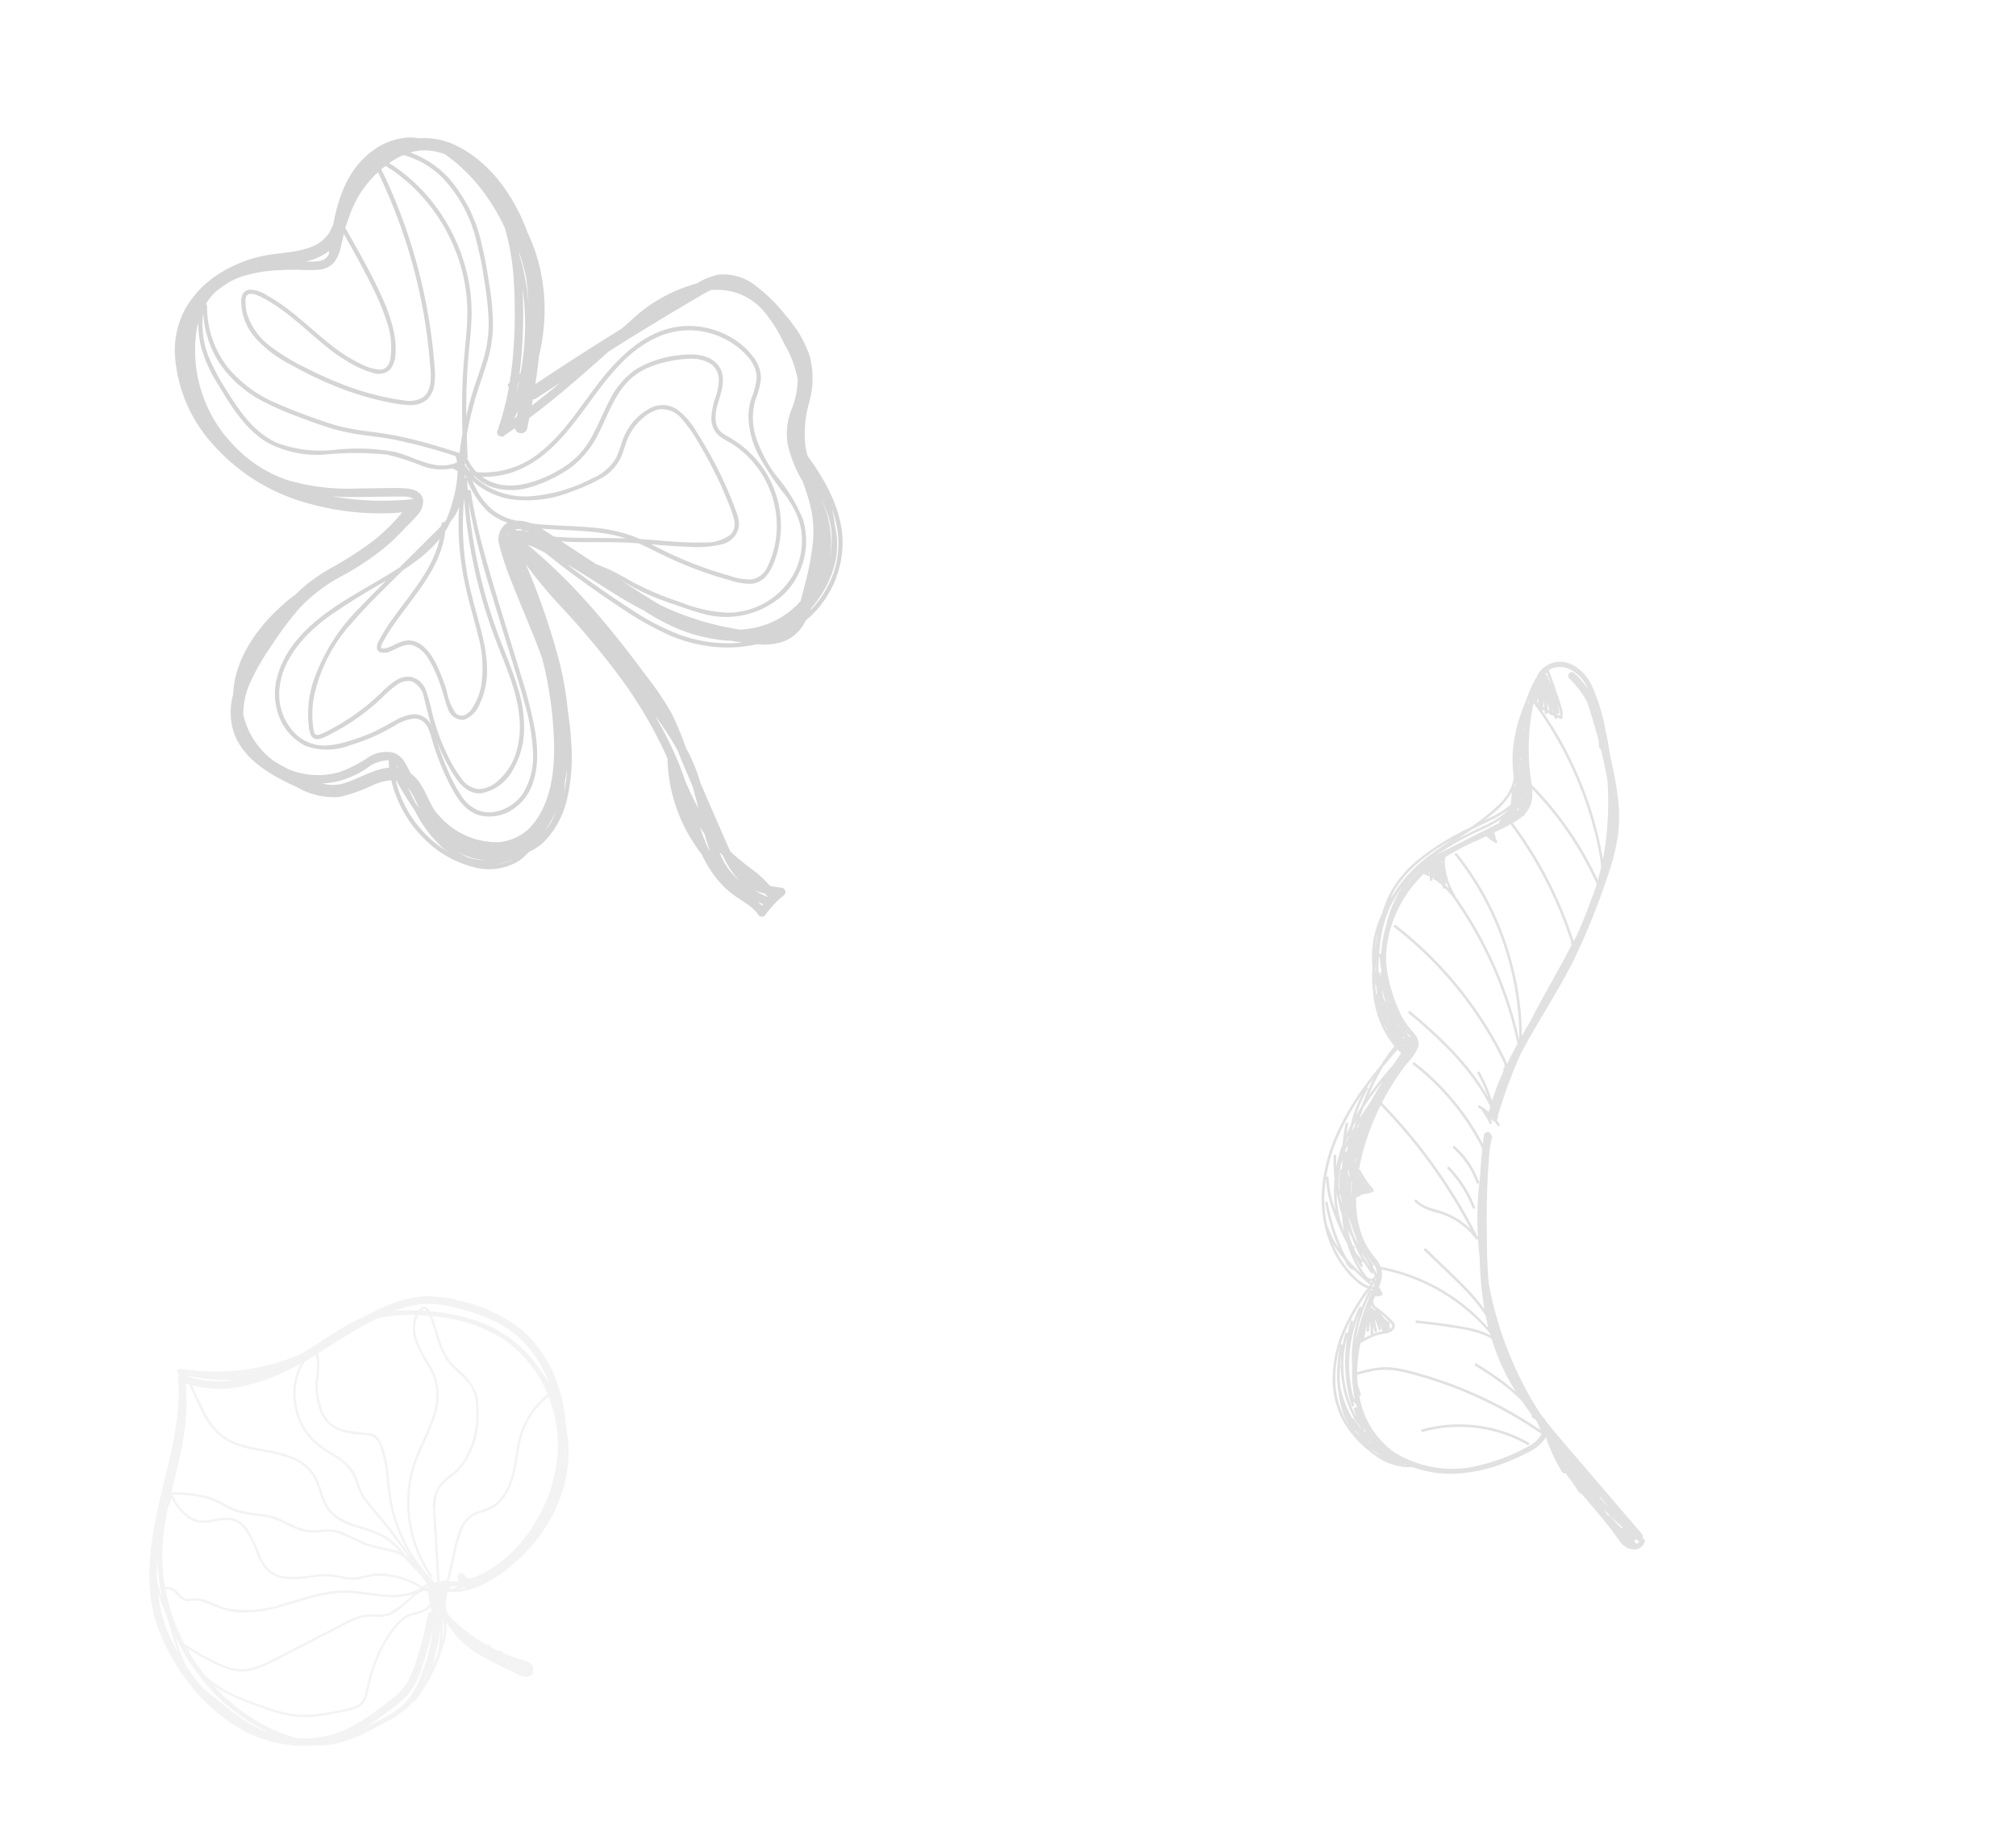<svg xmlns="http://www.w3.org/2000/svg" xmlns:xlink="http://www.w3.org/1999/xlink" width="236.892" height="214.973" viewBox="0 0 236.892 214.973">
  <defs>
    <clipPath id="clip-path">
      <rect id="Rectangle_225" data-name="Rectangle 225" width="56.39" height="53.441" fill="none"/>
    </clipPath>
    <clipPath id="clip-path-2">
      <rect id="Rectangle_226" data-name="Rectangle 226" width="81.62" height="99.781" fill="none"/>
    </clipPath>
    <clipPath id="clip-path-3">
      <rect id="Rectangle_227" data-name="Rectangle 227" width="74.569" height="90.334" fill="none"/>
    </clipPath>
  </defs>
  <g id="Group_361" data-name="Group 361" transform="matrix(0.574, -0.819, 0.819, 0.574, -2908.455, 99.047)" opacity="0.3">
    <g id="Group_256" data-name="Group 256" transform="translate(1610.922 2427.368) rotate(19)" opacity="0.2">
      <g id="Group_255" data-name="Group 255" clip-path="url(#clip-path)">
        <path id="Path_89" data-name="Path 89" d="M56.049,20.012a18,18,0,0,0-4.072-7.286,13.449,13.449,0,0,0-3.066-2.8,13.633,13.633,0,0,0-4.183-1.6,29.5,29.5,0,0,0-2.964-.523A16.627,16.627,0,0,0,40,7.485c-.211-.03-.423-.051-.636-.07-.761-.075-1.526-.121-2.288-.158a.137.137,0,0,0-.132-.044c-.065.013-.131.016-.2.028l-.174-.008a.154.154,0,0,0-.2-.065c-.048.023-.1.031-.148.049l-.4-.019c-.815-.04-1.631-.1-2.44-.2-.144-.032-.29-.054-.434-.088A25.063,25.063,0,0,1,29.7,5.893,25.258,25.258,0,0,1,23.78,2.608,24.6,24.6,0,0,1,20.908.094a.125.125,0,0,0-.146-.026c-.222-.212-.552.118-.385.377-.031.075-.068.147-.1.222a.418.418,0,0,0-.231.18C17.415,5.074,13.37,8.11,9.668,11.335,6.041,14.494,2.492,18.108,1,22.8a23.72,23.72,0,0,0-.984,7.923,20.491,20.491,0,0,0,1.641,7.548,15.1,15.1,0,0,0,5.9,6.83,10.078,10.078,0,0,0,2.687,1.529,19.368,19.368,0,0,0,4.08.987q1.063.161,2.13.292a10.973,10.973,0,0,0,2.4.09,5.924,5.924,0,0,0,1.089-.213.14.14,0,0,0,.177.129,18.4,18.4,0,0,0,4.961-2.181,19.2,19.2,0,0,0,2.248-1.587,6.222,6.222,0,0,0,1.366-1.622,13.289,13.289,0,0,0,.1,2.742,11.338,11.338,0,0,0,1.036,3.18c.493,1.042,1.026,2.067,1.573,3.081q.214.4.432.789a5.044,5.044,0,0,0,.381.628,1.234,1.234,0,0,0,.593.462.758.758,0,0,0,.662-.108,1.067,1.067,0,0,0,.252-1.326,3.177,3.177,0,0,0-.428-.634c-.1-.133-.2-.268-.306-.4a.251.251,0,0,0-.041-.054c-.035-.048-.073-.094-.107-.142-.046-.064-.086-.133-.131-.2,0-.018,0-.036-.005-.054a.207.207,0,0,0-.141-.166c-.177-.259-.357-.516-.521-.783l-.089-.408a.273.273,0,0,0-.254-.2c-.134-.238-.274-.473-.4-.717-.032-.163-.065-.326-.088-.491a.258.258,0,0,0-.23-.195,18.877,18.877,0,0,1-.854-2.165,19.086,19.086,0,0,1-.689-2.976c-.023-.156-.041-.312-.06-.468a2.966,2.966,0,0,1,.676-1.345,6.614,6.614,0,0,1,.843-.8l.046-.036.009.006c1.755,1.634,4.367,1.973,6.672,1.963a19.578,19.578,0,0,0,7.152-1.379A17.035,17.035,0,0,0,50.8,36.32a15.11,15.11,0,0,0,2.8-4.163,18.849,18.849,0,0,0,2.137-4.692,14.726,14.726,0,0,0,.315-7.454M30.574,37.142a14.728,14.728,0,0,1,1.471-6.167,15.028,15.028,0,0,1,3.893-5.017c1.856-1.546,4.155-2.4,6.055-3.881a7.834,7.834,0,0,0,2.157-2.435,8.966,8.966,0,0,0,.82-3.433,8.751,8.751,0,0,1,.737-3.245,3.412,3.412,0,0,1,1.5-1.56c.34.269.67.548.993.833-.022.106-.033.214-.059.319a17.572,17.572,0,0,1-.526,1.681,10.845,10.845,0,0,0-.814,3.389c-.02,1.234.409,2.416.475,3.642a3.966,3.966,0,0,1-.311,1.842,8.423,8.423,0,0,1-.9,1.483,10.082,10.082,0,0,1-4.946,3.918,6.681,6.681,0,0,1-1.633.287,11.524,11.524,0,0,0-1.785.147,4.151,4.151,0,0,0-2.463,1.937c-.738,1.076-1.418,2.193-2.123,3.291l-2.231,3.473-.282.439a1.675,1.675,0,0,0-.212-.063.837.837,0,0,0-.082-.119,18.283,18.283,0,0,1,1.107-9.595,23.79,23.79,0,0,1,1.55-3.052,20.352,20.352,0,0,0,1.519-2.982,7.337,7.337,0,0,0,.425-1.6,1.558,1.558,0,0,0-.072-.821,1.88,1.88,0,0,0-.442-.6,26.54,26.54,0,0,1-2.154-2.071,3.99,3.99,0,0,1-.727-1.286,3.487,3.487,0,0,1-.06-1.771,8.006,8.006,0,0,1,1.494-3.145,14.854,14.854,0,0,0,1.906-2.4,2.745,2.745,0,0,0,.164-.458c2.1.165,4.2.26,6.286.509.581.069,1.16.157,1.736.258a17.52,17.52,0,0,1,3.923,2.32,2.948,2.948,0,0,0-.351.218,4.539,4.539,0,0,0-1.543,2.4,26.729,26.729,0,0,0-.514,3.607,6.6,6.6,0,0,1-.518,1.821,6.147,6.147,0,0,1-.923,1.4c-1.653,1.9-4.072,2.809-6.125,4.178A14.982,14.982,0,0,0,32.533,29.5,15.321,15.321,0,0,0,30.4,35.567a14.464,14.464,0,0,0-.107,1.575.138.138,0,0,0,.277,0M9.862,45.265a11.964,11.964,0,0,1-2.711-1.48c-.239-.172-.457-.371-.684-.559a17.058,17.058,0,0,1-1.844-2.785,21.7,21.7,0,0,1-2.294-6.86c-.056-.348-.086-.7-.126-1.051a14.107,14.107,0,0,0,1,2.236C3.837,35.918,4.588,37,5.333,38.084a16.147,16.147,0,0,0,2.5,3.03,14.182,14.182,0,0,0,3.076,2c.562.282,1.135.541,1.71.794a7.278,7.278,0,0,0,1.773.663,2.159,2.159,0,0,0,1.613-.477c.488-.358.92-.789,1.387-1.173a19.383,19.383,0,0,1,3.069-2.088,13.51,13.51,0,0,1,3.5-1.353,3.57,3.57,0,0,1,2,.072,5.743,5.743,0,0,0,1.764.51,2.168,2.168,0,0,0,.547-.07c-.05.122-.1.239-.15.344-.035.071-.078.137-.115.207a.421.421,0,0,0-.561.03q-1.427,1.355-2.976,2.571a23.262,23.262,0,0,1-3.167,2.19,5.8,5.8,0,0,1-1.783.633,13.267,13.267,0,0,1-1.991.133,39.037,39.037,0,0,1-4.027-.055,13.258,13.258,0,0,1-3.643-.783m-7.452-8.25c-.349-1.035-.64-2.088-.922-3.142-.19-.712-.382-1.431-.516-2.158A25.019,25.019,0,0,1,.924,28.8a19.841,19.841,0,0,1,1.05-3.663A24.169,24.169,0,0,0,1.5,30.478a23.21,23.21,0,0,0,1.315,7.234A22.577,22.577,0,0,0,4.178,40.8c-.057-.077-.12-.15-.175-.228a18.3,18.3,0,0,1-1.591-3.56M8.862,13.644c.4-.393.808-.775,1.222-1.152.141-.1.278-.2.42-.292.208-.136.418-.268.628-.4a6.959,6.959,0,0,0,.141,2.891,3.168,3.168,0,0,0,.844,1.37,5.4,5.4,0,0,0,1.364.854,8.459,8.459,0,0,1,1.409.77,2.519,2.519,0,0,1,.955,1.442,7.959,7.959,0,0,1-.438,3.731,6.546,6.546,0,0,0-.237,2.074,3.454,3.454,0,0,0,.616,1.706,7.705,7.705,0,0,0,2.835,2.173,16.026,16.026,0,0,1,1.7.989,8.463,8.463,0,0,1,1.4,1.325,5.214,5.214,0,0,0,1.459,1.214c.585.3,1.22.491,1.8.809a9.307,9.307,0,0,1,3.609,4.357,4.937,4.937,0,0,1-1.182-.239c-2.446-.831-3.981-3.076-5.966-4.59-2.026-1.546-4.517-2.248-6.878-3.106A13.039,13.039,0,0,1,8.741,26.01c-.7-.848-1.093-1.919-1.861-2.711a2.984,2.984,0,0,0-.608-.487,2.27,2.27,0,0,1-.744-.5c-.318-.428-.235-1.022-.361-1.514a1.208,1.208,0,0,0-.823-.964c.065-.133.118-.272.185-.4a22.631,22.631,0,0,1,4.332-5.787M19.616,3.02c.066-.087.139-.167.2-.255.208-.281.4-.577.59-.868.076.108.149.219.229.324-.247,1.2-.5,2.409-.684,3.622a7.621,7.621,0,0,0,.333,4.166c1.024,2.408,3.342,3.9,4.757,6.037a5.355,5.355,0,0,1,1.023,3.7c-.2,1.326-.908,2.542-.917,3.9-.014,2.269,1.88,3.91,2.972,5.715a6.391,6.391,0,0,1,.727,1.646,9.3,9.3,0,0,1,.261,1.679c-.039-.068-.074-.138-.117-.2-.6-.933-1.447-1.66-2.129-2.524a26.209,26.209,0,0,1-1.651-2.882,5.041,5.041,0,0,0-.989-1.226,11.394,11.394,0,0,0-1.432-.973,5.11,5.11,0,0,1-1.3-1.117,8.979,8.979,0,0,1-.868-1.4c-.257-.483-.5-.973-.8-1.434a7.564,7.564,0,0,0-1.05-1.273A15.273,15.273,0,0,1,16.4,17.163a17.653,17.653,0,0,1-.849-1.634,8.6,8.6,0,0,0-.925-1.494,14.091,14.091,0,0,0-2.546-2.389c-.186-.144-.373-.286-.561-.428.937-.811,1.888-1.608,2.82-2.424a29.9,29.9,0,0,0,4.927-5.213c.127-.181.23-.375.349-.56M28.409,15.8a12.051,12.051,0,0,0,.954,3.084,5.846,5.846,0,0,1,.559,3.462c-.133.6-.364,1.18-.493,1.784a7.39,7.39,0,0,0-.106,1.967c.078,1.345.207,2.684.247,4.032.037,1.25.035,2.5.014,3.749-.042-.166-.092-.33-.151-.492a9.555,9.555,0,0,0-.613-3.285A15.267,15.267,0,0,0,27,27.287a7.647,7.647,0,0,1-1.49-2.839c-.28-1.324.293-2.552.642-3.8a5.3,5.3,0,0,0,.218-1.932,5.446,5.446,0,0,0-.487-1.742c-1.089-2.384-3.379-3.859-4.777-6.024a6.376,6.376,0,0,1-.8-1.716,6.682,6.682,0,0,1-.2-2.209,33.446,33.446,0,0,1,.76-4.481l.008-.039a12.884,12.884,0,0,0,4.508,3.447A22.451,22.451,0,0,0,31.74,7.77q.467.1.941.165a6.215,6.215,0,0,0-.839.463,7.516,7.516,0,0,0-2.012,1.967,7.977,7.977,0,0,0-1.42,5.431m5.306,23.895c.007.018.014.04,0,0m-5.278,1.536c-.036.055-.08.106-.117.161.145-.243.277-.493.406-.744,0,.018,0,.036,0,.054a2.573,2.573,0,0,1-.288.529M11.375,12.108c.018-.2.044-.4.069-.6a18.881,18.881,0,0,1,2.493,2.147,7.881,7.881,0,0,1,1.047,1.4c.3.522.541,1.079.817,1.615a6.9,6.9,0,0,0,.972,1.443c.371.417.785.791,1.195,1.169a12.536,12.536,0,0,1,1.175,1.188,8.378,8.378,0,0,1,.9,1.4,8.976,8.976,0,0,0,1.775,2.648c.859.754,1.972,1.144,2.7,2.05a24.185,24.185,0,0,1,1.623,2.846,21.57,21.57,0,0,0,2.09,2.517,5.413,5.413,0,0,1,.9,1.424c.013.033.018.07.031.1a23.907,23.907,0,0,0,.354,2.9c-.014.4-.03.792-.045,1.187-.1-.005-.191-.008-.283-.006s-.191,0-.287-.006a10.923,10.923,0,0,0-2.885-4.006,6.487,6.487,0,0,0-1.485-.889,8.025,8.025,0,0,1-1.779-.88,12.8,12.8,0,0,1-1.35-1.379,7.118,7.118,0,0,0-1.485-1.157,20.043,20.043,0,0,1-3.218-1.97A3.831,3.831,0,0,1,15.646,25.8a3.962,3.962,0,0,1-.138-2.073,21.493,21.493,0,0,0,.709-3.809,3.331,3.331,0,0,0-.411-1.632,3.116,3.116,0,0,0-1.129-1.073c-.931-.555-2.09-.844-2.739-1.776a5.006,5.006,0,0,1-.564-3.331M29.916,37.934l.015.047c-.023,0-.048,0-.07,0,0-.025,0-.051,0-.076.02.009.04.017.059.028m-.879-.126h.282c.048,0,.1,0,.145.008,0,.072-.005.143-.008.215a3.127,3.127,0,0,0-.4-.19l-.015-.033m.231.436-.026.022-.02-.045.046.023M29.979,6.55c-.149-.062-.3-.129-.445-.2.238.092.481.173.724.254l-.279-.058m-2.208-.775a19.62,19.62,0,0,1-2.264-1.356c.74.476,1.5.925,2.264,1.356m-2.565-.911A11.939,11.939,0,0,1,21.883,2.34a9.588,9.588,0,0,1-.989-1.312,24.16,24.16,0,0,0,4.312,3.837M4.229,20.084s0,0,.006,0c.5.078.667.659.72,1.09a2.2,2.2,0,0,0,.494,1.458,4.643,4.643,0,0,0,.718.436,2.813,2.813,0,0,1,.6.512,7.952,7.952,0,0,1,.9,1.32,9.969,9.969,0,0,0,.909,1.335A8.315,8.315,0,0,0,9.763,27.4a13.256,13.256,0,0,0,2.891,1.711c2.2.986,4.574,1.546,6.734,2.632a12.44,12.44,0,0,1,1.589.943,14.346,14.346,0,0,1,1.46,1.209,34.06,34.06,0,0,0,2.779,2.5A7.58,7.58,0,0,0,27.531,37.6,15.249,15.249,0,0,1,24,37.739c-.956-.2-1.541-.946-2.346-1.425a7.612,7.612,0,0,0-2.79-.794l-6.722-1.032c-1.056-.162-2.117-.306-3.168-.5A7.817,7.817,0,0,1,6.291,33.1a5.778,5.778,0,0,1-1.928-2.145,27.4,27.4,0,0,1-1.393-2.793q-.322-.739-.6-1.494a.138.138,0,0,0-.078-.082c.012-.086.017-.173.03-.259a22.961,22.961,0,0,1,1.912-6.245m-2.1,7.845c.045-.184.083-.37.144-.55a.112.112,0,0,0-.064-.145c.006-.054.012-.108.019-.163.342.88.715,1.747,1.134,2.593a13.729,13.729,0,0,0,1.5,2.529,5.112,5.112,0,0,0,2.187,1.579,13.207,13.207,0,0,0,2.777.638l6.773,1.04c1.089.167,2.191.3,3.27.519a5.514,5.514,0,0,1,1.489.5,8.559,8.559,0,0,1,1.18.857,3.608,3.608,0,0,0,2.306.77c.846,0,1.679-.175,2.522-.213a4.272,4.272,0,0,1,1.276.1,2.1,2.1,0,0,1,.207.085c.062.136.124.272.184.407a4.66,4.66,0,0,0-.628,1.2,1.971,1.971,0,0,1-.922.1,14.612,14.612,0,0,1-1.718-.567,3.942,3.942,0,0,0-1.951.033,12.526,12.526,0,0,0-1.745.55,16.577,16.577,0,0,0-3.183,1.684c-.5.337-.99.7-1.463,1.077s-.9.785-1.367,1.165a2.1,2.1,0,0,1-1.582.6,3.52,3.52,0,0,1-.913-.288q-.423-.181-.845-.367a23.921,23.921,0,0,1-3.259-1.669,11.206,11.206,0,0,1-2.75-2.477c-.8-1.007-1.52-2.1-2.227-3.174a15.1,15.1,0,0,1-2.394-5.227,23.412,23.412,0,0,1,.046-3.176m29.4,11.57a.273.273,0,0,0,.1-.058,5.448,5.448,0,0,0,.5.351c.014.009.03.015.045.024.061.063.121.127.181.191a4.839,4.839,0,0,1-1.1-.409c.089-.033.174-.071.271-.1m19.23-5.134a16.772,16.772,0,0,1-1.247,1.294c-.034.031-.065.065-.1.1-.348.321-.72.616-1.093.908-.133.1-.26.217-.4.318a18.593,18.593,0,0,1-3.181,1.889,17.413,17.413,0,0,1-7.431,1.708,10.71,10.71,0,0,1-3.332-.544c-.029-.026-.052-.041-.083-.073a.635.635,0,0,1-.147-.2c-.014-.025-.028-.05-.04-.076l-.006-.017a1.215,1.215,0,0,1-.04-.149v0c0-.027,0-.055,0-.082a1.384,1.384,0,0,1,.014-.191.449.449,0,0,0-.447-.447.458.458,0,0,0-.447.447,1.474,1.474,0,0,0,0,.277,7.509,7.509,0,0,1-.878-.547.329.329,0,0,0-.152-.172c.058-.04.116-.08.17-.124.876-.707,1.708-1.477,2.558-2.214a11.909,11.909,0,0,1,2.435-1.82,3.231,3.231,0,0,1,1.44-.361,4.914,4.914,0,0,1,1.511.355,4.518,4.518,0,0,0,2.775.086c1.906-.556,3.268-2.043,4.64-3.388a12.491,12.491,0,0,1,2.375-1.913,9.335,9.335,0,0,1,4.316-1.283c.01,0,.014-.009.023-.011a15.4,15.4,0,0,1-3.24,6.234M29.826,36.488c0-.239-.005-.478-.012-.716,0-.144.011-.288.015-.431q.005.72.067,1.438c-.022-.1-.049-.193-.07-.29m-.126-9.1c-.051-.65-.122-1.3-.122-1.953a6.558,6.558,0,0,1,.292-1.894,8.549,8.549,0,0,0,.412-1.727,4.808,4.808,0,0,0-.175-1.632c-.3-1.111-.852-2.132-1.182-3.232a7.471,7.471,0,0,1,.578-5.509,7.585,7.585,0,0,1,1.725-2.227A5.772,5.772,0,0,1,33.245,8c.092.009.183.024.274.032.224.019.447.018.671.023.18.016.36.037.541.052a6.622,6.622,0,0,1-1.611,2.223,9.044,9.044,0,0,0-1.706,2.91,4.109,4.109,0,0,0,.03,3.225,7.671,7.671,0,0,0,1.927,2.239,5.84,5.84,0,0,1,1.123,1.1,2.21,2.21,0,0,1-.057,1.727,14.1,14.1,0,0,1-1.419,3.076,32.355,32.355,0,0,0-1.626,3.043A18.6,18.6,0,0,0,30.306,30.9a18.839,18.839,0,0,0-.45,3.135c.016-.9.026-1.8.015-2.705-.016-1.316-.067-2.632-.171-3.944M23.026,2.412c-.064-.059-.126-.12-.189-.179.071.058.139.118.211.175a.111.111,0,0,0-.022,0M4.571,17.889c.319-.432.657-.85,1-1.26a21.774,21.774,0,0,0-2.23,4.085,18,18,0,0,1,.731-2.122q.24-.355.5-.7m19.28,27.818a.145.145,0,0,0-.03.036c-.3.22-.612.434-.927.633a6.262,6.262,0,0,1-.866.469c.286-.165.569-.338.849-.514.441-.277.877-.571,1.306-.877-.113.081-.216.175-.332.253m.138.275c.024,0,.047,0,.071,0-.077.043-.157.08-.235.122.056-.04.109-.083.165-.124m1.633-1.015a6.543,6.543,0,0,1-.774.507,2.132,2.132,0,0,1-.437.192c.1-.076.2-.148.3-.224.044-.034.085-.07.129-.1.324-.253.633-.521.934-.8a13.475,13.475,0,0,0,2.09-2.039l0,0a12.537,12.537,0,0,1-2.238,2.468m4.325,2.385.006.025-.01-.026h0m1.15,2.226q.124.35.276.69c-.114-.218-.231-.435-.342-.654a.281.281,0,0,0,.067-.036m.619,1.1.094.429c-.092-.17-.179-.343-.269-.514a.255.255,0,0,0,.175.085m1.04-10.242c.08.08.161.158.246.229.03.025.066.04.1.064a6.764,6.764,0,0,1-.972-.472c.209.064.42.122.63.18M54.273,21.976a14.847,14.847,0,0,1-.09,5.388c-.036.179-.083.355-.125.532a.113.113,0,0,0-.078-.03,9.663,9.663,0,0,0-5.343,1.913c-1.577,1.191-2.759,2.848-4.432,3.917a5.433,5.433,0,0,1-2.773.946c-1.024.019-1.9-.556-2.9-.627a3.973,3.973,0,0,0-2.448.8,25.157,25.157,0,0,0-2.335,1.924l-1.282,1.112a8.331,8.331,0,0,1-.867.742.29.29,0,0,0-.243-.152c-.041,0-.081.009-.122.009a3.517,3.517,0,0,0-.382-.247L34.6,32.369a8.622,8.622,0,0,1,2.2-2.758c1.055-.69,2.372-.426,3.555-.63a9.211,9.211,0,0,0,5.295-3.4,15.036,15.036,0,0,0,.985-1.322,5.616,5.616,0,0,0,.795-1.627,8.615,8.615,0,0,0-.23-3.653,6.723,6.723,0,0,1-.085-1.9,9.1,9.1,0,0,1,.416-1.75c.311-.955.689-1.9.907-2.877.121.109.244.216.362.328a18.209,18.209,0,0,1,4.848,6.781,13.424,13.424,0,0,1,.485,1.673.13.13,0,0,0-.019.119c.061.205.111.413.162.621M48.307,11.6c-.153-.13-.3-.263-.457-.388a.567.567,0,0,1,.331.036c.132.072.137.218.126.352M3.3,19.85c-.26.814-.472,1.643-.7,2.465-.331,1.173-.755,2.311-1.156,3.46q-.192.55-.362,1.11A22.856,22.856,0,0,1,1.5,24.363,16.823,16.823,0,0,1,3.3,19.85M1.479,34.967c.131.467.264.934.408,1.4.042.135.088.27.131.4a17.875,17.875,0,0,1-.539-1.8M18.756,47.454a11.436,11.436,0,0,1-2.35-.1c-.7-.087-1.4-.182-2.1-.291-.213-.033-.426-.072-.639-.109.715.052,1.433.071,2.15.07.687,0,1.374-.015,2.06-.033a11.6,11.6,0,0,0,2.095-.2A9.644,9.644,0,0,0,23.471,45q1.634-1.16,3.153-2.471c.035-.03.068-.063.1-.093a12.806,12.806,0,0,1-.894.959,19.69,19.69,0,0,1-3.073,2.356,9.066,9.066,0,0,1-4,1.7m8.588-3.721c-.082.075-.176.136-.261.208.282-.335.556-.678.825-1.022.293-.375.575-.758.839-1.155,0,0,0,.009,0,.013a6.066,6.066,0,0,1-1.4,1.956m2.1,2.017.192.721c-.061-.2-.122-.4-.169-.6-.009-.041-.014-.082-.023-.123m3.1,6.689a.3.3,0,0,0,.063-.022q.007.074.013.149l-.009-.011c-.025-.036-.043-.078-.066-.115M50.941,35.7c.124-.15.255-.293.375-.446.2-.259.394-.528.587-.8.048-.057.1-.108.149-.165a14.219,14.219,0,0,1-.884,1.17c-.071.084-.154.155-.226.236M55.38,24.878a15.277,15.277,0,0,1-.416,2.028,15.8,15.8,0,0,0,.046-1.8,15.259,15.259,0,0,0,0-1.59,14.481,14.481,0,0,0-2.716-7.619,23.708,23.708,0,0,0-3.734-4.067.848.848,0,0,0-.1-.706.712.712,0,0,0-.6-.187,2.029,2.029,0,0,0-.315.054c-.406-.317-.812-.635-1.235-.922-.356-.242-.724-.468-1.1-.686.132.036.266.067.4.1a10.378,10.378,0,0,1,3.713,1.834,17.57,17.57,0,0,1,2.735,2.926,20.1,20.1,0,0,1,2.255,3.527,12.541,12.541,0,0,1,1.065,7.107" transform="translate(0 0)" fill="#333"/>
      </g>
    </g>
    <g id="Group_258" data-name="Group 258" transform="translate(1710.058 2353.173) rotate(19)" opacity="0.7">
      <g id="Group_257" data-name="Group 257" clip-path="url(#clip-path-2)">
        <path id="Path_90" data-name="Path 90" d="M81.565,44.223a20,20,0,0,0-.8-4.906,6.108,6.108,0,0,0-2.725-3.631,7.327,7.327,0,0,0-2.713-.692,18.125,18.125,0,0,0-8.871-1.023c-.457.038-.912.09-1.369.132q-3.245-.238-6.493-.423c-1.859-.1-3.719-.19-5.579-.268q1.164-1.17,2.27-2.4a24.326,24.326,0,0,0,2.452-2.422,22.062,22.062,0,0,0,3.819-6.119,20.552,20.552,0,0,0,1.165-3.959c.153-.531.29-1.07.406-1.618.807-3.811.711-8.108-1.174-11.605a8.561,8.561,0,0,0-3.028-3.273,5.942,5.942,0,0,0-1.148-.931A8.054,8.054,0,0,0,52.871.035C49.708.307,47.1,2.129,44.838,4.267a6.164,6.164,0,0,1-1.011.536,4.207,4.207,0,0,1-2.666.1c-1.925-.51-3.55-1.762-5.362-2.543a15.5,15.5,0,0,0-5.324-1.274,11.873,11.873,0,0,0-5.314.907A10.182,10.182,0,0,0,20.9,5.549a17.234,17.234,0,0,0-2.7,11.32,22.785,22.785,0,0,0,4.038,10.942A31.347,31.347,0,0,0,30.511,35.8c.324.219.666.411,1,.62a23.428,23.428,0,0,1-4.473.7,41.166,41.166,0,0,1-6.453-.363,19.486,19.486,0,0,0-4.928.109c-.307.009-.613,0-.92.018-4.305.262-9.079,1.647-11.86,5.161A8.432,8.432,0,0,0,.882,44.388c-2.021,3.638-.188,7.643,1.667,10.92a8.617,8.617,0,0,0,3.4,3.864,19.558,19.558,0,0,0,4.033,1.172,6.321,6.321,0,0,1,2,.79,14.264,14.264,0,0,0-.753,8.64,12.379,12.379,0,0,0,2.485,5.172,6.8,6.8,0,0,0,4.8,2.659,5.81,5.81,0,0,0,1.559-.16,6.757,6.757,0,0,0,2.17.082,10.668,10.668,0,0,0,5.394-2.694,21.657,21.657,0,0,0,3.831-4.513,40.794,40.794,0,0,0,2.1-3.624,39.46,39.46,0,0,0,2.355-4.688,81.553,81.553,0,0,0,3.759-12.153,50.909,50.909,0,0,0,.434,6.6,95.869,95.869,0,0,1,.723,10.637,51.927,51.927,0,0,1-.978,10.527c-.038.182-.09.36-.13.542a.417.417,0,0,0-.03.031,18.774,18.774,0,0,0-3.1,7.838,20.694,20.694,0,0,0-.215,3.553,14.4,14.4,0,0,0-.244,3.551,10.512,10.512,0,0,0,.483,2.564c.266.81.629,1.588.837,2.417a4.3,4.3,0,0,1,.137,1.159.5.5,0,0,0,.628.485,11.194,11.194,0,0,1,3.125-.587.509.509,0,0,0,.35-.858c-.347-.321-.684-.653-1.006-1a12.51,12.51,0,0,0-.6-2.93,27.678,27.678,0,0,1-.789-3.1c.087-.443.182-.882.277-1.311.534-2.417,1.06-4.837,1.607-7.252A21.294,21.294,0,0,0,42.1,79.3c.05-.3.081-.593.121-.89a35.02,35.02,0,0,0,1.018-4.229,35,35,0,0,0,.191-5.292c-.031-3.5-.155-7-.492-10.484a66.9,66.9,0,0,0-1.743-10.266c.148.228.286.463.422.688.249.412.454.844.68,1.267q1.433,5.225,3.349,10.3a36.912,36.912,0,0,0,2.9,6.345,17.8,17.8,0,0,0,3.7,4.3,15.824,15.824,0,0,0,3.924,2.415c.029.024.055.053.084.077a7.467,7.467,0,0,0,2.424,1.431,4.7,4.7,0,0,0,2.852-.031,7.052,7.052,0,0,0,.9-.392c.037,0,.074,0,.111,0a11.907,11.907,0,0,0,9.127-5.4c1.856-2.989,2.277-6.61,2.276-10.1a12.741,12.741,0,0,1,.513-1.168,13.366,13.366,0,0,1,3.412-3.882A10.307,10.307,0,0,0,81.033,49.7a13.809,13.809,0,0,0,.532-5.474M2.949,52.963a18.382,18.382,0,0,1-.821-1.816,9.32,9.32,0,0,1,.309-6.469,8.948,8.948,0,0,1,2.978-2.629,25.753,25.753,0,0,1,4.171-1.873,40.319,40.319,0,0,1,5.686-1.771,19.444,19.444,0,0,1,6.162-.094,32.118,32.118,0,0,0,6.194.231,25.8,25.8,0,0,0,3.11-.449,18.868,18.868,0,0,0,1.975-.359,2.392,2.392,0,0,0,1.566-.949c.8-1.341-.793-2.451-1.7-3.115-1.19-.868-2.407-1.7-3.6-2.553a25.477,25.477,0,0,1-6.217-5.761,15.546,15.546,0,0,1-2.639-6.821A16.029,16.029,0,0,1,24.647,4.785c.186-.175.385-.335.583-.5a11.325,11.325,0,0,0-1.459,2.585,16.719,16.719,0,0,0-.948,4.742c-.262,2.917-.5,6.034.649,8.8a12.415,12.415,0,0,0,4.82,5.258,36.169,36.169,0,0,1,5.781,4.238,28.182,28.182,0,0,1,2.535,3.47,6.4,6.4,0,0,0,2.725,2.325c.091.21.193.411.3.608A14.4,14.4,0,0,1,36.992,38.9a15.037,15.037,0,0,1-1.833,1.284c-.116.03-.232.063-.349.09-.08-.128-.236-.2-.352-.048-.048.062-.107.11-.157.171-.442.083-.887.15-1.33.219l-5.5.856c-2.812-.127-5.625-.571-8.426-.7-3.674-.168-7.7.205-10.693,2.595A7.436,7.436,0,0,0,5.7,47.386a6.364,6.364,0,0,0,.494,4.55,7.361,7.361,0,0,0,4.278,3.015,22.144,22.144,0,0,0,2.97.839c.941.2,1.888.3,2.841.415a4.865,4.865,0,0,1,2.059.6,1.7,1.7,0,0,1,.644.728,2.227,2.227,0,0,1,.034,1.451c-.124.5-.319.969-.486,1.451q-.259.747-.478,1.508a29.585,29.585,0,0,0-.718,3.124c-.309,1.786-.6,3.877.562,5.425a4.86,4.86,0,0,0,3.746,1.791c3.557.124,5.99-3.06,7.439-5.968a49.474,49.474,0,0,0,2.345-5.869c.721-2.074,1.426-4.152,2.139-6.229.721-2.1,1.45-4.2,2.208-6.295.726-2,1.474-4,2.34-5.942q.63-1.414,1.35-2.784a.246.246,0,0,0-.2-.359c.219-.345.43-.7.656-1.037a10.292,10.292,0,0,0-.206,4.483,6.7,6.7,0,0,0,1.092,2.382,2.3,2.3,0,0,0-2.323,1.569,31.9,31.9,0,0,0-1.419,4.528c-.806,3.042-1.449,6.167-2.327,9.2a45.028,45.028,0,0,1-5.064,9.361c-1.911,2.652-4.447,5.213-7.765,5.884a5.953,5.953,0,0,1-3.9-.721,8.945,8.945,0,0,1-3.922-6.612c-.036-.264-.052-.529-.072-.795.01-.129.012-.26.025-.389.167-1.618.774-3.286.26-4.865.064-.416.128-.831.176-1.248a2.739,2.739,0,0,0-.374-1.9,3.881,3.881,0,0,0-2.938-1.315,15.548,15.548,0,0,1-3.517-.574,9.06,9.06,0,0,1-4.7-3.826M30.932,2.586a9.528,9.528,0,0,1,1.634.35,16.7,16.7,0,0,1,4.01,2c.658.427,1.3.882,1.928,1.35a18.487,18.487,0,0,0,1.76,1.277,2.787,2.787,0,0,0,1.979.4A4.634,4.634,0,0,0,44.1,6.841c.365-.3.718-.617,1.072-.93-.282,2.428-.561,4.859-.985,7.267a28.1,28.1,0,0,1-.906,3.78,9.212,9.212,0,0,1-2.24,3.981,2.036,2.036,0,0,1-.952.586,1.217,1.217,0,0,1-1-.334,6.286,6.286,0,0,1-1.3-1.782,18.555,18.555,0,0,1-1.6-4.167c-.8-2.918-1.244-5.964-2.54-8.719a4.111,4.111,0,0,0-1.207-1.755,1.056,1.056,0,0,0-.941-.146,1.879,1.879,0,0,0-.819.736,6.586,6.586,0,0,0-1.1,4.333,14.324,14.324,0,0,0,1.5,4.962,49.358,49.358,0,0,0,2.318,4.414A37.054,37.054,0,0,0,36.2,23.14q.754.953,1.582,1.843a15.39,15.39,0,0,0,1.744,1.675,3,3,0,0,0,2.082.754,2.956,2.956,0,0,0,1.777-.928,9.47,9.47,0,0,0,1.308-1.779q.661-1.073,1.279-2.173a64.279,64.279,0,0,0,4.279-9.289A64.048,64.048,0,0,0,53,3.407c.069-.352.123-.707.186-1.061.213-.016.426-.011.639-.017a13.814,13.814,0,0,1,.73,2.074,19.811,19.811,0,0,1,.662,3.516,21.05,21.05,0,0,1-.523,7.057,20.121,20.121,0,0,1-2.872,6.479,32.53,32.53,0,0,1-2.567,3.176c-.925,1.048-1.838,2.105-2.715,3.194-1.376,1.706-2.661,3.485-3.893,5.3a18.13,18.13,0,0,0-1.571,1.6l-.015.02c-1.376-1.86-2.764-3.713-4.3-5.44-.859-.965-1.771-1.869-2.71-2.753a28.476,28.476,0,0,1-2.7-2.811c-.805-1-1.521-2.067-2.235-3.133-.688-1.027-1.364-2.062-1.975-3.138a15.112,15.112,0,0,1-2.217-6.84,11.643,11.643,0,0,1,1.783-6.6c.154-.242.317-.478.488-.708a.185.185,0,0,0-.009-.245,6.841,6.841,0,0,1,1.06-.37,6.535,6.535,0,0,1,.844-.139,12.441,12.441,0,0,1,1.848.023M52.115,34.832c1.138.046,2.276.109,3.414.164-1.449.105-2.9.183-4.351.214q.273-.259.544-.52a.7.7,0,0,0,.393.142m12.962.732q3.237.238,6.47.53,1.616.146,3.232.306c.472.047.958.092,1.431.187a8.25,8.25,0,0,1,2.052,1.793,7.249,7.249,0,0,1,1.5,3.856,16.9,16.9,0,0,1-.3,4.53,12.685,12.685,0,0,1-1.168,4.292A9.606,9.606,0,0,1,75.465,53.6a7.958,7.958,0,0,0-2.554,2.842,14.665,14.665,0,0,0-1.193,4.682c-.191.638-.382,1.276-.6,1.906a13.426,13.426,0,0,1-2.57,4.519,33.186,33.186,0,0,1-3.951,3.7c-.427.355-.882.744-1.362,1.108a10.086,10.086,0,0,1-3.7.1,10.3,10.3,0,0,1-4-1.57,33.63,33.63,0,0,1-5.876-7.823c-.232-.527-.458-1.057-.673-1.587-.463-1.144-.9-2.3-1.349-3.449.23.5.456.994.692,1.487a25.218,25.218,0,0,0,1.488,2.659c.54.849,1.118,1.673,1.7,2.493.569.8,1.132,1.616,1.771,2.365a9.936,9.936,0,0,0,9.083,3.474,8.807,8.807,0,0,0,6.757-5.773,19.018,19.018,0,0,0,.466-5.988,16.016,16.016,0,0,1,.64-4.763,7.515,7.515,0,0,1,2.6-3.865,10.2,10.2,0,0,0,1.945-1.573,3.968,3.968,0,0,0,.834-2.41,8.875,8.875,0,0,0-1.325-4.723A9.764,9.764,0,0,0,71,38.064c-3.2-1.94-7.136-1.616-10.608-.74-3.805.959-7.466,2.675-11.428,2.887a10.351,10.351,0,0,1-7.6-2.477,5.367,5.367,0,0,1,.064-2c.046-.018.1-.021.13-.074.463-.735.959-1.447,1.445-2.166,1.051-1,2.141-1.948,3.282-2.834,1.239-.963,2.557-1.814,3.8-2.772a15.306,15.306,0,0,0,3.165-3.276,32.7,32.7,0,0,0,2.282-3.888c.723-1.391,1.417-2.8,2.007-4.254A17.416,17.416,0,0,0,59,7.912,11.274,11.274,0,0,0,57.1,2.76,5.92,5.92,0,0,1,59.43,4.254a8.022,8.022,0,0,1,.828,1.027,17.643,17.643,0,0,1,.617,2.148,20.533,20.533,0,0,1,.423,3.029,23.2,23.2,0,0,1-.414,6.028,27.487,27.487,0,0,1-2.863,5.726,58.786,58.786,0,0,1-5.442,7.271c-.621.706-1.274,1.383-1.94,2.045-.02-.005-.039,0-.059-.009a.249.249,0,0,0-.285.343,32.318,32.318,0,0,1-3.464,2.923.229.229,0,0,0-.182.136c-.106.075-.206.158-.313.232a.5.5,0,0,0-.218.848.41.41,0,0,0,.5.149c.471.025.942.034,1.413.046a.738.738,0,0,0,1.167.853q.454-.414.908-.836c4.041-.036,8.064-.437,12.089-.836.96.063,1.92.117,2.879.187m-25.1,2.023a.241.241,0,0,0-.123-.14c.071-.089.147-.175.217-.266-.033.134-.063.27-.094.406M26.348,3.719a12.117,12.117,0,0,0-1.916,5.875,13.983,13.983,0,0,0,1.67,7A33.683,33.683,0,0,0,28,19.823c.7,1.076,1.411,2.148,2.167,3.185a23.394,23.394,0,0,0,2.554,2.965c.942.92,1.923,1.8,2.831,2.751a63.833,63.833,0,0,1,4.924,6.048c-.007.013-.02.014-.025.028a5.365,5.365,0,0,1-.273.645,3.2,3.2,0,0,1-.537-.139.247.247,0,0,0-.176-.064,5.343,5.343,0,0,1-2.016-1.578c-.925-1.123-1.573-2.45-2.52-3.558a24.6,24.6,0,0,0-5.49-4.269,14.837,14.837,0,0,1-5.013-4.613C22.968,18.728,23,15.7,23.211,12.9A25.157,25.157,0,0,1,23.852,8.2a10.648,10.648,0,0,1,1.909-3.808c.185-.234.384-.455.587-.672m.172-.311.035-.017c-.021.031-.038.063-.059.094.007-.026.027-.051.025-.076M55.765,8.548a20.772,20.772,0,0,0-.552-3.605q-.214-.87-.507-1.718c-.106-.305-.217-.611-.343-.91.061,0,.122-.007.183,0a9.02,9.02,0,0,1,1.731.217,10.241,10.241,0,0,1,2.146,4.842A16.128,16.128,0,0,1,57.265,15.8a42.738,42.738,0,0,1-1.957,4.26,38.2,38.2,0,0,1-2.223,3.9,14.727,14.727,0,0,1-3.039,3.313c-1.218.971-2.535,1.808-3.771,2.755-.7.538-1.386,1.1-2.057,1.679.725-1.012,1.465-2.015,2.237-2.99q1.312-1.656,2.709-3.239c.936-1.063,1.886-2.117,2.723-3.263a20.328,20.328,0,0,0,3.124-6.5,21.538,21.538,0,0,0,.752-7.171M45.729,5.43l.036-.031q.364-.237.719-.486A15.954,15.954,0,0,1,49,3.416a12.344,12.344,0,0,1,3.675-1.005,64.056,64.056,0,0,1-2.041,8.2,63.6,63.6,0,0,1-3.83,9.308q-1.142,2.25-2.46,4.4c-.661,1.079-1.562,2.651-3.012,2.592a3.3,3.3,0,0,1-1.973-1.058c-.59-.546-1.147-1.133-1.682-1.734a32.662,32.662,0,0,1-2.924-3.849,44.5,44.5,0,0,1-2.434-4.239,23.549,23.549,0,0,1-1.949-4.7,7.492,7.492,0,0,1,.128-4.6,5.026,5.026,0,0,1,.525-.989c.18-.263.432-.655.781-.678.324-.022.6.284.779.524a6.309,6.309,0,0,1,.533.949c1.318,2.679,1.766,5.683,2.526,8.549a20.935,20.935,0,0,0,1.489,4.118,10.759,10.759,0,0,0,1.166,1.863,2.08,2.08,0,0,0,1.834.956,3.224,3.224,0,0,0,1.788-1.286A8.582,8.582,0,0,0,43.1,18.826a19.261,19.261,0,0,0,1.259-3.917c.59-2.687.9-5.44,1.221-8.171q.077-.654.152-1.309m16.084,5.686c-.021-.615-.064-1.229-.137-1.84a13.139,13.139,0,0,1,.137,1.84m-1.243,8.642a27.246,27.246,0,0,1-1.1,2.926,30.442,30.442,0,0,1-1.6,2.668,27.632,27.632,0,0,0,2.547-5.313c.048-.093.1-.186.145-.28m-4.6,7.54a33.471,33.471,0,0,1-3.537,4c-.091.042-.183.08-.276.114.443-.465.881-.935,1.3-1.42a60.287,60.287,0,0,0,4.927-6.528A29.316,29.316,0,0,1,55.968,27.3M51.5,32.081c.04,0,.079-.014.118-.02q-.516.474-1.05.927c.316-.3.625-.6.932-.907m-2.915,3.131.035-.025c.186-.08.372-.16.556-.245.111-.051.216-.111.326-.164l-.478.443c-.146,0-.293-.006-.439-.009M69.123,60.974a12.979,12.979,0,0,1-.3,3.031,7.576,7.576,0,0,1-.888,2.139,8.437,8.437,0,0,1-3.313,3.079,8.891,8.891,0,0,1-9.147-.846,16.4,16.4,0,0,1-3.684-4.185,34.251,34.251,0,0,1-3.1-5.068c-.421-.888-.806-1.795-1.268-2.662-.323-.608-.694-1.186-1.066-1.764q-.453-1.194-.909-2.387c-.28-.729-.553-1.461-.829-2.193.227.188.434.4.667.58,1.634,1.278,3.354,2.439,4.994,3.708.53.41,1.048.835,1.561,1.266.491.831.934,1.693,1.387,2.555a45.489,45.489,0,0,0,3.023,4.958q.83,1.183,1.733,2.311a7.29,7.29,0,0,0,1.8,1.814c1.62.97,3.423-.228,4.7-1.257a11.893,11.893,0,0,0,4.378-8.895,12.148,12.148,0,0,0-1.125-5.4,3.385,3.385,0,0,1-.411-1.3,2.118,2.118,0,0,1,.291-1.089,5.781,5.781,0,0,1,1.689-1.717c1.185-.88,2.585-1.991,2.371-3.666-.2-1.549-1.629-2.639-2.888-3.332a12.309,12.309,0,0,0-5.285-1.71,9.625,9.625,0,0,0-4.7,1.21c-1.447.724-2.812,1.611-4.292,2.269a9.975,9.975,0,0,1-2.33.734,10.738,10.738,0,0,1-3.047.038c-2.986-.34-6.555-1.5-7.576-4.643a10.248,10.248,0,0,0,4.407,1.959c3.6.685,7.2-.433,10.606-1.526,3.5-1.122,7.213-2.344,10.921-1.684a9.181,9.181,0,0,1,4.5,2.117,9.386,9.386,0,0,1,2.622,3.86c.526,1.478.883,3.48-.133,4.831a8.813,8.813,0,0,1-1.932,1.59,7.245,7.245,0,0,0-1.614,1.66,10.419,10.419,0,0,0-1.62,4.372,34.363,34.363,0,0,0-.206,5.236M43.641,47.6l-.014-.029c2.239,1.937,4.706,3.619,6.657,5.874.249.288.472.592.692.9-1.4-1.1-2.849-2.144-4.284-3.205-.833-.616-1.642-1.258-2.423-1.935-.206-.536-.41-1.073-.629-1.6M42.1,46.927c-.054-.069-.1-.15-.152-.216l-.027-.029c-.008-.03-.015-.06-.023-.091a5.012,5.012,0,0,1,.356.468c-.048-.048-.1-.086-.155-.132m-.476-.538a2.654,2.654,0,0,0-.493-.344L41.091,46c0-.016.006-.032.009-.048.029-.028.053-.06.083-.088a2.3,2.3,0,0,1,.333.258c.088.083.148.189.228.279a.252.252,0,0,0-.117-.008m23.163-.632a3.038,3.038,0,0,0-2.257-2.085,6.518,6.518,0,0,0-3.664.345,7.605,7.605,0,0,0-1.649.895,15.264,15.264,0,0,1-1.544,1.046,5.786,5.786,0,0,1-3.786.334,18.842,18.842,0,0,1-7.084-2.555,8.909,8.909,0,0,1-3.959-5.526c-.023-.114-.028-.229-.045-.343.023.023.045.048.068.071a5.733,5.733,0,0,0,.942,2.316,7.626,7.626,0,0,0,3.792,2.669,14.841,14.841,0,0,0,2.374.608,14.619,14.619,0,0,0,2.905.255,11.132,11.132,0,0,0,4.835-1.381c1.416-.727,2.762-1.6,4.229-2.225a9.4,9.4,0,0,1,2.227-.662,7.329,7.329,0,0,1,2.661.107,12.461,12.461,0,0,1,2.65.929A11.687,11.687,0,0,1,69.642,41.8a4.18,4.18,0,0,1,1.41,1.691,2.258,2.258,0,0,1-.212,2.059,6.3,6.3,0,0,1-1.649,1.584,8.017,8.017,0,0,0-1.753,1.623,2.687,2.687,0,0,0-.529,2.215,7.257,7.257,0,0,0,.5,1.249,10.887,10.887,0,0,1,.481,1.3A11.493,11.493,0,0,1,66.23,63.5,10.873,10.873,0,0,1,62.6,66.728a2.534,2.534,0,0,1-2.5.181,6.906,6.906,0,0,1-1.807-1.827,44.651,44.651,0,0,1-3.277-4.709q-.733-1.211-1.39-2.468c-.223-.426-.442-.855-.666-1.281,1.133.975,2.26,1.956,3.446,2.865a12.457,12.457,0,0,0,3.186,1.984A2.625,2.625,0,0,0,62.545,61a3.99,3.99,0,0,0,.752-1.551c.2-.67.371-1.348.533-2.028q.5-2.075.8-4.191T65.055,49a8.639,8.639,0,0,0-.264-3.243M40.738,36.535a.211.211,0,0,0-.055-.157c.014-.048.038-.093.056-.14l.14-.2a5.93,5.93,0,0,0-.059,1.156c-.03-.035-.052-.076-.081-.111,0-.183-.012-.365,0-.548m-2.817,2.248c-.023.019-.049.033-.072.051.067-.056.132-.116.2-.173-.044.039-.081.084-.126.121M36.5,40.278a6.577,6.577,0,0,0,.782-.438,32.68,32.68,0,0,0-4.623,7.444c-.889,1.933-1.573,3.944-2.373,5.914a14.139,14.139,0,0,1-3.234,5.156,7.129,7.129,0,0,1-2.327,1.485,2.053,2.053,0,0,1-1.375.141.974.974,0,0,1-.618-.868,6.841,6.841,0,0,1,.7-2.678,21.873,21.873,0,0,0,.836-3.258c.26-1.511.238-3.6-1.36-4.352a5.5,5.5,0,0,0-1.376-.372c-.214-.04-.428-.082-.638-.142a1.522,1.522,0,0,1-.681-.321c-.28-.308.719-.666.9-.746.511-.232,1.033-.439,1.56-.631,3.817-1.39,8.132-2.059,11.2-4.983.142-.136.262-.294.4-.439a8.016,8.016,0,0,0,1.08-.5c.029-.017.054-.039.083-.056a7.667,7.667,0,0,0,1.075-.362M29.594,42a15.6,15.6,0,0,0,3.633-.474c-2.7,2.393-6.487,3.188-9.827,4.3a21.947,21.947,0,0,0-3.09,1.243c-.382.2-.826.6-.587,1.082a1.737,1.737,0,0,0,1.166.677c.865.22,1.874.209,2.474.985a3.511,3.511,0,0,1,.529,2.324,14.143,14.143,0,0,1-.609,3.1q-.238.84-.54,1.66a9.622,9.622,0,0,0-.428,1.319,1.806,1.806,0,0,0,.786,2.2,3.261,3.261,0,0,0,2.692-.526c3.833-2.119,4.964-6.769,6.511-10.553a33.021,33.021,0,0,1,6.029-9.945A59.856,59.856,0,0,0,34.253,47.3q-1.085,2.56-1.935,5.213c-.566,1.773-1.014,3.577-1.488,5.376-.879,3.334-2.031,6.77-4.787,9A7.142,7.142,0,0,1,21.9,68.565a3.4,3.4,0,0,1-2.239-.574,2.784,2.784,0,0,1-.89-2.161,14.428,14.428,0,0,1,.206-2.738,23.715,23.715,0,0,1,.614-2.81c.26-.926.569-1.837.916-2.734a18.765,18.765,0,0,0,.977-2.606,2.428,2.428,0,0,0-.478-2.262,2.676,2.676,0,0,0-1.76-.722,9.046,9.046,0,0,0-2.082.136,25.545,25.545,0,0,1-5.959.181q-.745-.064-1.484-.172a9.345,9.345,0,0,1-1.384-.256.585.585,0,0,1-.381-.256c-.092-.2.039-.446.125-.62a10.505,10.505,0,0,1,.587-1.038,11.553,11.553,0,0,1,1.482-1.85,18.451,18.451,0,0,1,9.022-4.647c1.864-.453,3.76-.753,5.654-1.047l2.723-.423c.68.029,1.361.047,2.044.031m1.716-.616.925-.144c-.217.038-.431.094-.647.121-.093.011-.185.013-.277.023M20.925,42.542a22.426,22.426,0,0,0-9.832,4.025A12.557,12.557,0,0,0,7.926,50.2a3.214,3.214,0,0,0-.483,1.132.874.874,0,0,0,.542.913,4.993,4.993,0,0,0,1.289.292q.744.12,1.494.2a25.743,25.743,0,0,0,6.067-.092,12.556,12.556,0,0,1,2.219-.2,2.192,2.192,0,0,1,1.7.7,2.55,2.55,0,0,1,.008,2.448c-.336.9-.738,1.782-1.061,2.693-.046.129-.084.26-.128.39a3.161,3.161,0,0,0,.044-.545,2.192,2.192,0,0,0-1.114-1.823,5.518,5.518,0,0,0-2.112-.6c-.932-.119-1.86-.213-2.782-.4a22.139,22.139,0,0,1-2.935-.82A11.138,11.138,0,0,1,8.1,53.279,4.918,4.918,0,0,1,6,49.316a6.564,6.564,0,0,1,1.43-4.332c2.335-2.894,6.279-3.7,9.781-3.74a80.34,80.34,0,0,1,8.062.57c-1.451.223-2.9.448-4.344.729M18.367,63.988c-.168,1.592-.3,3.655,1.276,4.593a5.334,5.334,0,0,0,4.58-.028,9.574,9.574,0,0,0,3.691-2.828A15.2,15.2,0,0,0,30.386,61.1c.629-1.776,1.052-3.616,1.533-5.436s1.042-3.621,1.689-5.388A59.6,59.6,0,0,1,38.471,40.1c.008-.013.016-.025.024-.038a95.072,95.072,0,0,0-4.243,10.668c-.717,2.047-1.416,4.1-2.118,6.152-.69,2.017-1.361,4.043-2.119,6.035a25.28,25.28,0,0,1-2.574,5.253,8.384,8.384,0,0,1-3.8,3.288,5.084,5.084,0,0,1-4.127-.246,3.632,3.632,0,0,1-1.44-1.377,4.913,4.913,0,0,1-.494-2.745,20.425,20.425,0,0,1,.462-3.024,29.542,29.542,0,0,1,.814-3.018c.037-.111.081-.225.122-.338a22.912,22.912,0,0,0-.605,3.273m21.775-24.6c.051-.391.129-.777.21-1.163a8.857,8.857,0,0,0,2.359,4.42,13.922,13.922,0,0,0,6.284,3.477,21.5,21.5,0,0,0,3.675.781,5.507,5.507,0,0,0,3.592-.709c.518-.324.992-.715,1.5-1.051a6.6,6.6,0,0,1,1.679-.8,6.512,6.512,0,0,1,1.833-.291,3.9,3.9,0,0,1,1.793.323,3.035,3.035,0,0,1,1.465,2.476,17.066,17.066,0,0,1-.078,3.63,46.691,46.691,0,0,1-1.472,8.247c-.285,1.044-.619,2.351-1.884,2.475a4.891,4.891,0,0,1-3.058-1.148c-2.049-1.407-3.869-3.094-5.771-4.688-.01-.017-.019-.036-.029-.053a17.422,17.422,0,0,0-3.292-3.949c-1.239-1.133-2.574-2.149-3.873-3.208-.7-.574-1.415-1.165-2.085-1.8A4.327,4.327,0,0,0,41.8,45.1c-.135-.161-.28-.315-.406-.484a6.531,6.531,0,0,1-1.162-2.357,7.849,7.849,0,0,1-.086-2.866m-.027,6.451a1.333,1.333,0,0,0-.175.029,1.059,1.059,0,0,1,.194-.134c-.008.035-.012.07-.02.1M13.049,62.963a6.825,6.825,0,0,1-.147,1.673q-.1.543-.185,1.088c0-.253-.014-.505-.011-.758.105-.67.224-1.338.344-2m.456-2.507c-.013-.014-.03-.023-.043-.036.02-.15.029-.3.046-.451a2.785,2.785,0,0,1,0,.487m2.037,14.863A6.566,6.566,0,0,1,14,73.833a7.084,7.084,0,0,1-.667-1.407,7.083,7.083,0,0,0,2.207,2.892m52.584-4.2.056-.046-.056.046m-51.3,5.564a9.371,9.371,0,0,0,1.32.375A5.48,5.48,0,0,1,16.02,76.3a7.65,7.65,0,0,0,.806.382m6.3-.155A12.667,12.667,0,0,0,25.373,75.5a6.634,6.634,0,0,1-1,.607,6.025,6.025,0,0,1-1.247.418M70.92,67.979a12.646,12.646,0,0,1-2.129,2.545,11.907,11.907,0,0,0,3.426-6.268c.011-.028.024-.055.035-.083a13.72,13.72,0,0,1-.88,3c-.146.271-.288.545-.452.806M42.616,6.526l-.295.316a1.547,1.547,0,0,1-1.334-.029,7.371,7.371,0,0,1-1.328-.893,7.425,7.425,0,0,0,2.956.606M25.983,30.079c.274.224.542.456.821.672,1.183.912,2.411,1.762,3.632,2.62.6.422,1.2.847,1.795,1.282.359.264,1.143.73,1.242,1.267a33.535,33.535,0,0,1-7.491-5.841M7.127,58.1a4.632,4.632,0,0,1-1.946-1.44,9.956,9.956,0,0,0,1.5.823,11.4,11.4,0,0,0,3.772.824,4.319,4.319,0,0,1,2.65.734c0,.005,0,.011,0,.017-.158.239-.314.48-.455.729-1.6-.971-3.858-1.064-5.524-1.686m4.383,6.566a13.506,13.506,0,0,1,.884-3.205c.019.019.031.045.049.064a40.076,40.076,0,0,0-.312,4.049,14.814,14.814,0,0,0,.116,5.689c.065.26.164.506.251.758a13.591,13.591,0,0,1-.99-7.355m15.9,9.686c.1-.1.2-.191.292-.29.276-.291.523-.608.788-.908q.509-.47.981-.961c-.228.28-.456.561-.7.828a17.924,17.924,0,0,1-1.362,1.332m14.116-1.237a36.946,36.946,0,0,1-.259,4.978c-.026.1-.055.2-.08.295-.343,1.335-.645,2.681-.949,4.027-.3.864-.629,1.718-.989,2.567.091-.692.2-1.382.333-2.063.092-.478.2-.952.31-1.427.245-.8.473-1.614.666-2.435a46.562,46.562,0,0,0,.969-5.941m-3.217,18.1a10.882,10.882,0,0,0-.218,2.848,6.763,6.763,0,0,0,.134.788c-.042-.131-.076-.263-.115-.4a7.481,7.481,0,0,1-.156-2.327A11.246,11.246,0,0,1,38.22,90.6c.025.2.06.408.092.612m-.923-1.339c0-.071,0-.143-.006-.214.022-.116.036-.234.06-.348.173-.828.4-1.641.655-2.446-.018.338-.039.677-.041,1.014-.25.657-.484,1.319-.668,1.995m1.385,8.706c-.07.019-.141.035-.211.055a5.881,5.881,0,0,0-.124-.688q.166.318.335.633m.933-.409a.39.39,0,0,0,.009.052c-.282-.492-.545-.993-.776-1.509-.01-.022-.018-.045-.028-.066a7.332,7.332,0,0,0,.788,1.061c0,.154.019.306.007.462M53.39,71.312a16.98,16.98,0,0,1-3.858-3.974A27.943,27.943,0,0,1,46.6,61.484c-1.131-2.884-2.132-5.82-3.026-8.79.982,2.22,1.827,4.5,2.758,6.744.427,1.028.895,2.03,1.388,3.015a24.859,24.859,0,0,0,2.105,4.279,19.011,19.011,0,0,0,3.709,4.288c.114.1.236.184.353.279.313.328.644.634.972.947a15.153,15.153,0,0,1-1.465-.936m15.094.529a11.952,11.952,0,0,1-4.863,2.044c-.022,0-.045,0-.068.008.061-.041.125-.077.186-.119.334-.089.669-.174,1-.279a12.033,12.033,0,0,0,5.052-2.978,10.112,10.112,0,0,0,1.962-3.008,14.711,14.711,0,0,0,.9-1.913,14.09,14.09,0,0,1-.741,2.028,10.81,10.81,0,0,1-3.425,4.217" transform="translate(0 0)" fill="#333"/>
      </g>
    </g>
    <g id="Group_260" data-name="Group 260" transform="translate(1711.852 2431.863) rotate(19)" opacity="0.5">
      <g id="Group_259" data-name="Group 259" transform="translate(30.88 56.138)" clip-path="url(#clip-path-3)">
        <path id="Path_91" data-name="Path 91" d="M72.77.371a3.049,3.049,0,0,0-3.08.112c-.018,0-.033-.007-.052,0A16.306,16.306,0,0,0,66.96,2.06,18.438,18.438,0,0,0,63.87,4.332,14.914,14.914,0,0,0,60.7,8.4c-.022.021-.042.044-.065.065a5.217,5.217,0,0,1-1.667,1.087,8.912,8.912,0,0,1-2.2.462,26.742,26.742,0,0,1-3.625.124,29.223,29.223,0,0,0-7.676-.518,13.684,13.684,0,0,0-3.772.893,11.856,11.856,0,0,0-2.816,1.662c-.369.2-.732.412-1.082.646a11.909,11.909,0,0,0-3.66,3.913,12.74,12.74,0,0,0-1.27,1.731c-.1.162-.182.331-.271.5A11.329,11.329,0,0,0,30.816,25.7a16.976,16.976,0,0,0-2.595.863c-.994.26-1.984.535-2.962.852A30.166,30.166,0,0,0,18.9,30.242a19.446,19.446,0,0,0-4.946,4.183A14.3,14.3,0,0,0,11,40.345a11.951,11.951,0,0,0-.29,3.295,10.653,10.653,0,0,0,.218,1.658,4.43,4.43,0,0,0,.545,1.451c.024.038.06.064.085.1A26.224,26.224,0,0,0,6.7,48.929a14.688,14.688,0,0,0-4.651,4.038A10.243,10.243,0,0,0,.015,58.418a12.736,12.736,0,0,0,.7,4.781,6.613,6.613,0,0,0,2.648,3.671c.03.017.063.03.093.046a13.376,13.376,0,0,0,3.875,3.772,18.589,18.589,0,0,0,5.417,2.288,26.294,26.294,0,0,0,2.834.565,4.648,4.648,0,0,0,2.532-.177c.044-.019.084-.048.126-.071a19.453,19.453,0,0,0-.769,3.527c-.044.315-.08.631-.1.949a.283.283,0,0,0,.251.306q-.008.755.018,1.51-.033.62-.067,1.24a.31.31,0,0,0,.149.278c.078,1.185.179,2.369.257,3.555.042.641.076,1.283.092,1.926.016.624-.018,1.253.025,1.876a2.036,2.036,0,0,0,.771,1.61,1.272,1.272,0,0,0,1.575-.018.3.3,0,0,0,.1-.289c-.023-.084-.041-.169-.064-.253a.4.4,0,0,0,.206-.362l-.858-10.661c-.181-2.255-.39-4.516-.479-6.78a1.661,1.661,0,0,0-.016-.538c0-.131-.009-.261-.011-.392a42.26,42.26,0,0,1,4.092-16.024c1.035-1.736,2.195-3.4,3.381-5.031a88.025,88.025,0,0,1,6.065-7.761c.094-.087.181-.181.276-.267.24-.216.484-.429.728-.64,0-.06,0-.121,0-.182a.4.4,0,0,0,.007-.436c0-.056,0-.111,0-.167-.026.022-.05.045-.075.067a.417.417,0,0,0-.615-.009c-.242.244-.464.506-.7.757.008-.055.016-.111.024-.166a28.958,28.958,0,0,0,.264-2.986,29.411,29.411,0,0,0-.392-5.968,28.912,28.912,0,0,0-.756-3.286c-.054-.186-.352-.128-.3.06a29.014,29.014,0,0,1,1.062,5.7,28.9,28.9,0,0,1-.1,5.806c-.049.418-.116.833-.183,1.248q-1.049,1.159-2.025,2.381c-.862.919-1.693,1.869-2.47,2.873a42.48,42.48,0,0,0-3.283,4.944,43.807,43.807,0,0,0-3.02,5.046c-.028.057-.053.115-.081.172,0-.526-.013-1.053-.054-1.578-.137-1.752-.466-3.482-.776-5.21l-.534-2.977a.152.152,0,0,0-.3.06c.308,1.718.631,3.434.918,5.156a25.489,25.489,0,0,1,.441,5.143c0,.018,0,.037,0,.055-.216.468-.422.94-.611,1.419a22.428,22.428,0,0,0-.83-4.263,22.928,22.928,0,0,0-2.916-6.163,21.89,21.89,0,0,0-2.286-2.843,3.09,3.09,0,0,0,.115-1.056,9.55,9.55,0,0,1,.15-2.721,11.933,11.933,0,0,1,2.2-4.495c.056,0,.11.01.166.015a.159.159,0,0,0,.232.034.152.152,0,0,0,.22.047,2.7,2.7,0,0,1,.382.118,2.718,2.718,0,0,0,1.04.4.155.155,0,0,0,.159-.181,12.482,12.482,0,0,1,.074-2.753.13.13,0,0,0-.081-.142,28.014,28.014,0,0,1,6.5-4.607,63.02,63.02,0,0,1,.632,7.484,63.431,63.431,0,0,1-.27,7.58c-.095.989-.222,1.974-.363,2.956a8.747,8.747,0,0,0-.6-2.115,8.646,8.646,0,0,0-.827-1.49c-.312-.451-.667-.87-.982-1.319a3.668,3.668,0,0,1-.707-1.625c-.024-.193-.322-.133-.3.06a6.156,6.156,0,0,0,1.521,2.757A8.536,8.536,0,0,1,25,47.7a8.4,8.4,0,0,1,.248,1.949.152.152,0,0,0,.3.022,63.305,63.305,0,0,0,.781-7.593,63.734,63.734,0,0,0-.135-7.6q-.166-2.136-.476-4.257s0,0-.006-.009a28.816,28.816,0,0,1,5.1-2.017A6.5,6.5,0,0,0,33,27.424c.749-.567.572-1.432.519-2.251a11.755,11.755,0,0,1,.01-1.521,17.839,17.839,0,0,1,1.866-5.767c.131-.244.273-.483.416-.719a12.93,12.93,0,0,1,1.305-1.631,14.487,14.487,0,0,1,8.415-4.2.469.469,0,0,0,.09.268c.089.132.189.253.274.387l-.231.323a.152.152,0,0,0,.224.2c.062-.055.128-.106.191-.16.02.045.045.088.064.133l-.028.04a.15.15,0,0,0,.122.234v0a.128.128,0,0,0,.064.205c.009.033.022.064.03.1v0l-.031.051a.144.144,0,0,0,.085.218c.026.126.054.252.073.379l-.107.255a.143.143,0,0,0,.167.187c.052.42.1.842.169,1.259a.119.119,0,0,0-.033.073,47.209,47.209,0,0,1-.719,7.777,47.179,47.179,0,0,1-1.981,7.513c-.381,1.078-.813,2.136-1.272,3.183q-1.214.573-2.4,1.2a3.43,3.43,0,0,0,.185-.739q.186-1.087.317-2.182.262-2.189.307-4.4a45.159,45.159,0,0,0-.669-8.728,44.528,44.528,0,0,0-1.118-4.8c-.054-.186-.353-.128-.3.06a44.688,44.688,0,0,1,1.6,8.421,44.7,44.7,0,0,1-.031,8.532q-.119,1.191-.3,2.374a10.117,10.117,0,0,1-.194,1.108c-.064.237-.174.529-.451.565a.131.131,0,0,0-.1.193,31.476,31.476,0,0,0-3.194,2.039,19.1,19.1,0,0,0,.583-2.2q.134-.67.219-1.349c.025-.194-.278-.215-.3-.022A18.653,18.653,0,0,1,36.21,37a25.36,25.36,0,0,0,.135-3.763,39.434,39.434,0,0,0-.805-6.267c-.236-1.166-.509-2.325-.8-3.479-.048-.188-.346-.13-.3.06a60.134,60.134,0,0,1,1.267,6.143,30.229,30.229,0,0,1,.307,6.215c-.045.719-.137,1.435-.251,2.146-.171.132-.345.263-.513.4l-.016.01a7.4,7.4,0,0,0-.224-.772s0-.006,0-.01a.123.123,0,0,0-.043-.108c-.039-.105-.07-.213-.114-.317a.153.153,0,0,0-.182-.1.149.149,0,0,0-.1.182c.055.13.1.264.143.4L34.6,39.256a1.379,1.379,0,0,0-.075.358.148.148,0,1,0,.3,0,1.02,1.02,0,0,1,.045-.176c.005-.014.018-.021.02-.038s0-.036,0-.053A1.119,1.119,0,0,1,35,39.114a.708.708,0,0,0,.013.5c0,.008.014.009.019.016a.12.12,0,0,0,.079.065l.011.009c.014.219.022.438.016.659-.006.19.29.19.3,0,0-.156-.006-.311-.011-.466.023-.048.042-.1.065-.145a.6.6,0,0,0,.286-.187c.039-.047.073-.1.108-.148a58.775,58.775,0,0,1,6.448-4.307q1.05-.513,2.114-.991c3.173-1.43,6.423-2.7,9.509-4.314a80.24,80.24,0,0,0,8.8-5.522,25.224,25.224,0,0,0,3.832-3.171A18.5,18.5,0,0,0,69.423,17.1c.749-1.39,1.409-2.83,2.02-4.292q.636-1.209,1.191-2.457a23.107,23.107,0,0,0,1.852-5.383c.283-1.686-.122-3.679-1.716-4.6m-3.4,5.343c-.079-.121-.153-.245-.226-.369l.12-.252c-.012.062-.033.122-.044.184a.153.153,0,0,0,.276.1c.024-.045.042-.092.066-.138a.116.116,0,0,0,.079-.062c.006-.012.01-.024.015-.036h0c0-.012.008-.024.012-.036.118-.238.216-.482.309-.728-.043.132-.083.265-.128.4a3,3,0,0,1-.482.944M46.863,14.468c-.026-.226-.054-.452-.087-.677.007-.014.013-.027.02-.041a.14.14,0,0,0,.23-.007c.006-.011.011-.024.017-.035h0l.007-.015c.014-.026.026-.054.04-.081-.087.283-.169.566-.228.855m-3.895-3.183a11.645,11.645,0,0,1,1.562-.423,10.151,10.151,0,0,1,1.149-.15,15.958,15.958,0,0,0-2.711.572M13.784,44.548a2.181,2.181,0,0,1-.286,1.5c-.021.03-.052.051-.075.08q.065-.515.135-1.031a.164.164,0,0,0,.085.017.155.155,0,0,0,.119-.179c-.021-.328-.029-.657-.036-.986.013-.086.026-.172.04-.257-.005.282,0,.566.018.854M3.076,52.963a5.313,5.313,0,0,1,.553-.583.129.129,0,0,0,.032-.16c.293-.348.606-.678.929-1a13.224,13.224,0,0,0-3.029,5.754c-.1.405-.175.816-.233,1.228a3.305,3.305,0,0,0-.015,1.151l-.083.286q0-.665,0-1.33a.142.142,0,0,0-.107-.14,12.784,12.784,0,0,1,1.039-3.819,15.257,15.257,0,0,1,.913-1.39M1.065,61.409c.015.019.037.033.053.051.019.175.037.35.06.524l-.025-.063c-.031-.17-.062-.341-.089-.512m.419-1.382s-.006.007-.006.012c0,.057,0,.115-.005.172,0,.036,0,.071,0,.107,0,.067,0,.134-.006.2-.025-.1-.054-.2-.083-.3l.117-.406c0,.071-.01.143-.013.214m.4,3.286c-.01-.025-.03-.034-.048-.047a.126.126,0,0,0,.033-.045c.008.039.014.078.022.117,0-.008,0-.017-.008-.025M.592,59.661q.014.376.049.751S.635,60.406.633,60.4c-.015-.079-.038-.157-.051-.237q-.04-.372-.08-.744c.025.081.056.161.09.24M1.5,64.28l0,0c-.017-.035-.036-.069-.053-.1l.055.1m.774-6.818a.151.151,0,0,0-.239-.127.13.13,0,0,0-.166.089l-.246.853,0-.03q.073-.529.192-1.051a12.977,12.977,0,0,1,.655-2.053,13.123,13.123,0,0,1,2.259-3.634A12.539,12.539,0,0,1,6.329,50a17.911,17.911,0,0,0-3.556,4.891,17.473,17.473,0,0,0-.847,2.032.152.152,0,0,0,.286.1c.051-.148.111-.293.166-.44a1.249,1.249,0,0,0,.087.46c-.071.18-.14.361-.2.544,0-.043.012-.085.014-.128m.4-.926a2.037,2.037,0,0,1,.145-.645,10.361,10.361,0,0,1,.464-1.011,15.471,15.471,0,0,1,1.151-1.9A15.718,15.718,0,0,1,7.5,49.743a15.266,15.266,0,0,1,1.66-1.132A17.965,17.965,0,0,0,7.439,49.96a14.655,14.655,0,0,0-2.758,3.292,15.292,15.292,0,0,0-2,3.283m6.659-7.688a19.632,19.632,0,0,1,2.33-1.387c-.514.322-1.03.642-1.534.981a29.048,29.048,0,0,0-3.409,2.642,17.1,17.1,0,0,1,2.613-2.236m1.115,2.667c.033-.11.067-.219.109-.325-.028.14-.073.277-.109.416a2.173,2.173,0,0,0-.119.434c-.008.023-.011.047-.019.069h0c0,.007,0,.014-.005.021h0l.145-.614M8.7,50.47l.169-.128c-.11.145-.211.3-.328.437s.107.326.224.2l.75-.8q-.407.648-.84,1.281c-.013.019-.007.036-.011.055-.288-.062-.579-.112-.872-.149.31-.29.609-.591.907-.893m.826.317c-.092.213-.188.425-.276.64-.074.181.212.281.286.1.184-.445.394-.876.619-1.3-.115.439-.242.874-.388,1.3-.047.186.222.289.286.1s.127-.383.2-.573l-.093.394a4.806,4.806,0,0,0-.13.546c-.145-.076-.289-.154-.441-.216a4.986,4.986,0,0,0-.624-.206c.193-.26.378-.526.564-.791m1.532,1.035a.158.158,0,0,0,.212-.2c-.076-.219-.135-.443-.2-.665q-.024-.439-.05-.877.143.545.241,1.1.047.268.084.538a1.816,1.816,0,0,1,.032.259.2.2,0,0,1-.084.161.6.6,0,0,1-.425.145,1.179,1.179,0,0,0,.189-.466m-.321-2.785a2.309,2.309,0,0,0,.1.41.112.112,0,0,0-.1.038c-.016-.03-.028-.061-.046-.09-.007-.012-.019-.014-.028-.023.009-.044.022-.088.031-.132a.116.116,0,0,0-.061-.124l0,0c.05-.1-.037-.177-.13-.19l.233-.154a1.033,1.033,0,0,0,0,.269m1.393-1.963c-.026-.023-.046-.051-.07-.075q.3-.1.608-.188c-.062.043-.12.092-.182.133-.1.068-.209.132-.313.2a.2.2,0,0,0-.043-.067m.124-.75a.7.7,0,0,0,.306.205c-.126.038-.251.081-.377.12a.135.135,0,0,0,.106-.166c-.012-.053-.023-.106-.035-.159m7.39-14.9c.218-.14.444-.267.667-.4-.063.065-.13.126-.191.192-.261.133-.52.268-.773.414l0,0c.1-.066.193-.139.294-.2m33.814-20.93c.735.124,1.468.253,2.2.373a12.741,12.741,0,0,0,2.134.22c.164,0,.329-.011.494-.026l0,0a10.147,10.147,0,0,1-3.814-.156c-1.107-.2-2.213-.4-3.327-.546.644.027,1.287.051,1.931.067l.383.063m1.094,2.228s.008.006.013.007,0,.013-.005.019l-.008-.026h0M17.766,36.926l.016.006c0,.015,0,.031,0,.046-.014,0-.029-.012-.041-.009l.027-.042m.9-1.289a.154.154,0,0,0-.046-.033l0-.012c.016-.024.033-.048.05-.072,0,.039-.006.078-.009.117M13.26,45.093a15.975,15.975,0,0,1,.155-2.04c0,.29,0,.579.009.869-.011.068-.023.136-.033.2-.049.322-.087.645-.131.967m.594-4.054c.042-.151.075-.3.122-.455a16.593,16.593,0,0,1,.761-1.959,7.117,7.117,0,0,0-.2.693,20.416,20.416,0,0,0-.773,2.74c.023-.341.049-.681.089-1.02m3.031-6.369c-.029.03-.056.061-.085.091.044-.049.086-.1.13-.148-.016.018-.03.038-.046.057M33,21.2h0v0Zm-1.1,5.258c0-.067,0-.134,0-.2.021.059.047.116.069.175l-.072.026m.344-1.009a.146.146,0,0,0,.112-.022c0,.049.011.1.015.148l-.1.022c-.009-.05-.02-.1-.03-.148m.361-2.005c-.018.256-.023.513-.033.77a.161.161,0,0,0-.038-.078c.023-.231.044-.462.071-.692M32.332,25.9l.072-.016h0c-.017.053-.041.1-.056.158-.007-.048-.009-.1-.016-.143m-.3-3.524c-.048.217-.089.434-.131.652,0-.039,0-.079.009-.118.019-.135.057-.265.083-.4.015-.044.024-.091.038-.135m.651-1.606c0,.028-.008.055-.012.083a.168.168,0,0,0-.115-.02c.023-.048.043-.1.067-.147a.115.115,0,0,0,.06.084m-.3.46h-.008l.015-.034-.007.033m-1.027,4.891c0,.032,0,.064,0,.1-.006-.031-.007-.063-.012-.094l.008,0m.042.294a.121.121,0,0,0,.037.045c.01.055.016.11.027.165l-.008,0c-.017-.071-.042-.141-.057-.213M17.745,33.288c-.14.149-.283.3-.423.446a.14.14,0,0,0-.19,0,8.17,8.17,0,0,0-1.3,1.632l-.266.334c.144-.246.284-.5.448-.729a9.875,9.875,0,0,1,2-2.073c-.088.131-.182.257-.267.391m-3.207,4.961c.057-.1.119-.193.179-.29-.08.16-.153.324-.228.487.018-.065.031-.132.049-.2m2.436-2.939c.035-.043.075-.081.11-.124-.069.144-.151.28-.23.419.042-.1.075-.2.119-.295m1.682-1.639c-.1.145-.184.3-.289.44.079-.139.166-.273.25-.409l.039-.031M33,21.013c0-.058,0-.115,0-.173.025-.167.051-.333.084-.5l.5-.992c-.071.21-.148.418-.22.627-.137.34-.262.685-.366,1.037m1.061-3.505c.056-.112.111-.225.171-.335.213-.261.43-.517.654-.768-.289.358-.556.731-.825,1.1m-12.352,13.4a.154.154,0,0,0-.1-.064c.238-.1.478-.2.718-.3q-.313.176-.622.36m-1.212.512a.188.188,0,0,0-.066-.027c.06-.03.122-.058.183-.087-.039.038-.079.075-.117.114m-1.229.8c-.128.1-.261.2-.387.307l.036-.044a.139.139,0,0,0-.053-.207c.22-.144.451-.272.68-.4-.095.114-.186.231-.277.348M15.389,35.98a.131.131,0,0,0,.051.091c-.073.151-.152.3-.216.455a.118.118,0,0,0,0,.06c-.083.107-.156.22-.236.329.108-.287.225-.569.348-.849.016-.03.037-.057.053-.086m2.3-1.486c.087-.077.175-.154.264-.23-.109.2-.224.4-.323.614,0,.006,0,.011,0,.017-.059.063-.117.128-.176.192a5.729,5.729,0,0,0,.236-.592m15.13-8.816.107-.356a.135.135,0,0,0-.057-.16c.015-.078.034-.155.048-.234.007.162,0,.324.017.486.015.184.043.379.052.572a.829.829,0,0,0-.167-.308m.536-4.67c0-.013-.009-.021-.012-.033.062-.17.12-.342.18-.513-.067.212-.121.429-.177.644,0-.033.007-.065.009-.1m1.757-4.066c-.075.156-.14.315-.213.472-.053.107-.115.211-.166.319a.145.145,0,0,0-.19.046c-.09.132-.17.27-.255.406.061-.194.127-.387.187-.582a.15.15,0,0,0-.01-.122l.009-.018c.006-.011,0-.02,0-.031.381-.511.781-1.007,1.193-1.492-.174.307-.327.626-.49.939a.15.15,0,0,0-.065.062M64.92,4.593c0-.017-.02-.029-.031-.043l.094-.125a.125.125,0,0,0,.074-.013l-.137.182m-6,7.022.12-.07c-.02.031-.042.06-.062.091a.15.15,0,0,0,0,.148.625.625,0,0,1-.209-.02l-.059-.019.21-.13m3.837-4.62a.136.136,0,0,0,.022.031c-.025.051-.049.1-.072.152-.045.059-.088.12-.133.18.02-.055.045-.108.065-.163.04-.066.077-.134.118-.2m-1,.932c0-.017,0-.038,0-.052.049-.067.1-.129.152-.195l-.148.247m-3.372,4.02h0l0,0m2.385-1.255a.137.137,0,0,0,.049.1c-.049.044-.1.09-.143.137l.094-.235M60.259,11l-.007.014h0L60.259,11m2.4-4.581-.01.01.015-.018-.005.009M60.01,9.959l-.094.063.13-.17c-.013.035-.023.072-.036.107m-3.679,1.6a.125.125,0,0,0-.114.155l-1.547-.248c-1.661-.266-3.322-.537-4.984-.8l-.163-.023c-.431-.075-.863-.143-1.3-.191-.164-.018-.328-.028-.492-.042a34.721,34.721,0,0,1,6.231.709,17.554,17.554,0,0,0,2.791.371c-.141.022-.281.052-.424.067m8.3-6.518h0l-.015.018.015-.019M67.185,2.28c.09-.052.184-.1.274-.149-.093.081-.188.159-.279.242a.117.117,0,0,0,.005-.094m.849.212c.051-.041.1-.079.156-.119-.036.042-.079.078-.114.121l0,0h0c-.006.007-.014.014-.02.021a.13.13,0,0,0-.018-.027m.236.234.308-.227c-.137.161-.266.329-.393.5-.022-.087-.046-.174-.066-.261a.152.152,0,0,0,.151-.01M64.709,4.012l-.149.147a.178.178,0,0,0-.02-.009c.06-.051.121-.1.182-.151l-.013.014M60.272,9.337a.179.179,0,0,0-.107-.035.13.13,0,0,0,.013-.079c.078-.056.149-.122.224-.181-.044.1-.088.2-.13.3m-26.9,8.985q-.087.221-.165.446-.226.37-.43.756a.168.168,0,0,0-.087-.082c.033-.068.06-.139.1-.206s.07-.116.1-.176c.154-.251.317-.5.485-.738m-2.486,7.906c.019.131.025.261.05.392.012.061.035.119.048.18-.522.19-1.044.379-1.563.574a43.967,43.967,0,0,0-4.5,1.241,27.226,27.226,0,0,1,3.389-1.76c.856-.223,1.716-.428,2.578-.626M24.4,29.114c.955-.348,1.927-.643,2.908-.909-.247.1-.5.191-.743.295-.6.254-1.2.524-1.8.8-.756.274-1.51.556-2.259.851.232-.161.466-.319.7-.471.139-.091.281-.178.421-.268.257-.1.512-.206.771-.3M21.434,30.6c-.168.073-.333.149-.5.225.134-.128.274-.249.413-.372.249-.129.5-.259.753-.379-.23.165-.445.349-.666.526M14.9,36.279a12.836,12.836,0,0,0-.738,1.86,16.108,16.108,0,0,0-.921,1.713c.069-.273.135-.547.224-.814a13.29,13.29,0,0,1,1.731-3.4c-.1.213-.206.421-.3.638m-2.2,8.016c0-.115.025-.228.033-.342A.149.149,0,0,0,13,43.839a9.608,9.608,0,0,1-.1-1.2c.028-.154.06-.308.094-.461a.161.161,0,0,0,.177-.214A1.9,1.9,0,0,1,13.1,41.7a13.421,13.421,0,0,1,.637-1.821q-.1.519-.163,1.043a16.664,16.664,0,0,0-.411,1.77,16.023,16.023,0,0,0-.219,2.936.158.158,0,0,0,.225.137c-.02.156-.044.313-.063.469a.147.147,0,0,0-.178-.006.372.372,0,0,1-.447-.083.875.875,0,0,1-.2-.59,8.747,8.747,0,0,1,.055-1.348,12.255,12.255,0,0,1,.243-1.463c-.051.3-.1.591-.133.892q-.03.32-.043.642c-.008.195.295.217.3.022m-.368,3.85s0,.01,0,.015l-.022-.008a.15.15,0,0,0,.025-.007m.477-1.586a.588.588,0,0,0,.275-.089c0,.005,0,.009,0,.014-.086.076-.174.145-.266.213a.162.162,0,0,0-.013-.138m3.36-9.381c.181-.24.354-.486.523-.735.225-.288.457-.57.7-.844a.119.119,0,0,0,.1-.02l-.059.077a18.251,18.251,0,0,0-1.294,1.579c.009-.019.019-.038.027-.057m2.366.518a.182.182,0,0,0,.08-.16c-.015-.21-.01-.42-.008-.63,0,.27.007.54.025.811-.033-.007-.067-.007-.1-.016v0m.788-4.007,0,0a.157.157,0,0,0,.056.078c-.129.113-.255.23-.382.346l.322-.42m16.605-17.68c-.014-.124-.172-.2-.253-.085.07-.083.139-.168.21-.25a17.46,17.46,0,0,1,2.994-2.809A12.407,12.407,0,0,1,42.6,11.081l.073-.016a12.713,12.713,0,0,0-1.286.532,13.581,13.581,0,0,0-3.07,2.071,14.109,14.109,0,0,0-2.39,2.339m7.033-4.722c-.152.047-.3.109-.451.16.149-.057.3-.109.451-.16m5.059.27a.148.148,0,0,0-.063-.048l.02-.042s0-.009,0-.014c.049-.01.1-.016.149-.024-.035.043-.074.083-.106.128m6.395.587a.136.136,0,0,0-.031.062c-.007-.025-.017-.048-.023-.073l.055.01m2.951.493a8.225,8.225,0,0,0,1.361.052c.058,0,.112-.017.169-.023a.154.154,0,0,0,.28-.012c0-.009.008-.018.011-.027a3.08,3.08,0,0,0,1.688-.849,5.34,5.34,0,0,0,.787-1.054,39.331,39.331,0,0,1,.394,5.3,39.707,39.707,0,0,1-.446,6.15q-.13.861-.3,1.717c-.007.036-.031.183-.067.358-.112.087-.225.17-.338.255q-1.049.716-2.113,1.408-1.22.8-2.473,1.542c-.219.12-.437.243-.659.358-.184.1-.372.182-.557.277a48.838,48.838,0,0,0,1.4-5.3,48.484,48.484,0,0,0,.861-6.382q.123-1.813.109-3.632a.144.144,0,0,0-.105-.137m4.243,11.322c.051-.263.1-.526.144-.789q.285-1.609.436-3.237a39.98,39.98,0,0,0,.073-6.471c-.073-1.059-.2-2.114-.357-3.164.105-.194.208-.389.311-.583A25.491,25.491,0,0,1,65.334,5.13a25.083,25.083,0,0,1,2.383-2.443,43.325,43.325,0,0,1-3.1,16.485,27.9,27.9,0,0,1-1.772,3.75c-.4.355-.812.7-1.23,1.035M68.032,3.6l-.025.032c0-.032,0-.065,0-.1.007.022.017.043.024.065m.933-.544q-.273.385-.524.785c-.019-.053-.039-.1-.057-.158.188-.214.38-.425.581-.627m.168.523q-.225.448-.437.9c-.033-.075-.073-.147-.1-.223.175-.23.363-.451.541-.678m-.049.886c-.058.157-.114.315-.168.473-.016-.03-.029-.062-.045-.093.068-.128.142-.254.212-.381m1.737-3.177c.035-.036.067-.075.1-.11a.152.152,0,0,0-.029-.236A.148.148,0,0,0,70.66.862l-.012.01,0-.007c.048-.019.1-.039.145-.057a1.613,1.613,0,0,1,.3-.08c-.131.462-.272.921-.409,1.382q.086-.41.143-.825m-11.3,8.34-.937,1.095c-.091.015-.182.031-.272.04a8.751,8.751,0,0,1-2.146-.12c-.414-.062-.825-.136-1.238-.206.343-.009.686-.022,1.029-.046a9.447,9.447,0,0,0,3.565-.762M41.3,11.013a12.712,12.712,0,0,1,3.745-1.044,21.635,21.635,0,0,1,5.318.061c-.941-.039-1.881-.07-2.821-.055a17.909,17.909,0,0,0-4.519.572,13.243,13.243,0,0,0-1.4.488q-.52.157-1.027.351c.232-.131.464-.26.707-.373m-4.187,2.7q-.762.717-1.5,1.457a11.6,11.6,0,0,1,1.5-1.457m-5.782,9.243s-.006.007-.007.012c-.016.122-.021.246-.032.368,0,.007-.009.01-.01.018-.016.1-.018.21-.031.314a.139.139,0,0,0-.062,0q.069-.5.188-1c-.014.1-.034.19-.046.287m-5.348,4.691c-.841.462-1.658.966-2.466,1.484-.378.15-.754.306-1.125.472.288-.211.582-.413.885-.6a14.26,14.26,0,0,1,2.048-1.057.134.134,0,0,0,.032-.229c.418-.135.835-.27,1.257-.393-.21.108-.424.209-.631.323m-1.547.375a14.645,14.645,0,0,0-2.8,1.785c-.145.118-.281.245-.421.367-.357.185-.707.382-1.053.587.285-.288.564-.583.871-.849a.152.152,0,0,0-.2-.229,16.288,16.288,0,0,0-1.666,1.709A17.172,17.172,0,0,0,17,33.1c.233-.335.459-.675.715-.994.122-.153-.129-.323-.25-.171a17.81,17.81,0,0,0-1.508,2.24,14.532,14.532,0,0,0-2.085,3.094,16.125,16.125,0,0,1,.675-1.911,10.133,10.133,0,0,1,.937-1.705.15.15,0,0,0-.241-.177,19.564,19.564,0,0,1,3.318-2.67,28.2,28.2,0,0,1,5.873-2.788m-9.206,5.472a12.131,12.131,0,0,0-1.5,3.2,32.8,32.8,0,0,0-.881,3.475c-.023.115-.04.231-.057.347-.045.244-.078.489-.106.735-.022.064-.051.126-.072.19a13.112,13.112,0,0,0-.575,2.7c-.03.288-.048.579-.056.871-.06-.307-.116-.615-.165-.925a.13.13,0,0,0,0-.027c-.081-.51-.145-1.021-.184-1.534.078-.49.163-.979.272-1.463a23.956,23.956,0,0,1,1-3.3q.351-.916.776-1.8c.084-.176-.2-.276-.286-.1a24.084,24.084,0,0,0-1.8,5.215c.008-.329.025-.658.062-.986a9.5,9.5,0,0,1,.368-1.779.14.14,0,0,0-.011-.1,14.352,14.352,0,0,1,1.835-3.158,16.3,16.3,0,0,1,1.383-1.555M11.363,45.776a8.394,8.394,0,0,1-.307-1.569,11.354,11.354,0,0,1,.119-3.222q.072-.41.172-.814a13.475,13.475,0,0,0-.021,2.321c-.016.1-.041.2-.055.3-.067.46-.134,1.042.253,1.376.029.184.058.368.09.55.11.612.24,1.219.378,1.826a.146.146,0,0,0,.175.112l-.321.1a3.234,3.234,0,0,1-.483-.98m.4,1.32c.057.064.1.138.168.2l-.214.135a.15.15,0,0,0-.141-.264,20.456,20.456,0,0,0-1.946,1.128c.067-.115-.038-.29-.182-.211a15.786,15.786,0,0,0-2.342,1.6c.244-.217.493-.429.749-.632.153-.122-.046-.351-.2-.229-.391.31-.763.642-1.125.984a.148.148,0,0,0-.218-.194,12.756,12.756,0,0,0-1.033.9.149.149,0,0,0-.237-.134c.385-.291.782-.567,1.192-.822A25.027,25.027,0,0,1,11.766,47.1m-6.74,3.3a15.488,15.488,0,0,0-2.177,2.362,6.743,6.743,0,0,0-.926,1.412c-.259.441-.5.891-.719,1.356a9.963,9.963,0,0,0-.728,2.02,4.75,4.75,0,0,0-.1.819A.126.126,0,0,0,.332,58.3a9.861,9.861,0,0,1,1.6-4.619,13.1,13.1,0,0,1,3.1-3.284M.741,62.256c.106.329.234.651.367.972.025.12.047.24.073.36l-.009-.02a11.5,11.5,0,0,1-.43-1.311m2.131,3.881a.153.153,0,0,0,.052-.066c.044.08.1.153.145.232-.068-.053-.133-.109-.2-.166m12.992,6.83a21.9,21.9,0,0,1-5.594-1.442A12.9,12.9,0,0,1,2.8,64.354a10.2,10.2,0,0,1,.565-7.87c.068.087.221.1.256-.03A10.966,10.966,0,0,1,4,55.281c.184-.31.378-.613.585-.907a16.405,16.405,0,0,1,2.169.909,7.882,7.882,0,0,1,1.848,1.4A21.027,21.027,0,0,1,10.1,58.4q.717.894,1.391,1.822,1.349,1.856,2.519,3.835t2.136,4.029q.978,2.073,1.759,4.231c.049.134.1.269.143.4a3.492,3.492,0,0,1-2.188.246M19.25,87.206a.306.306,0,0,0-.11.016l-.127-.885c0-.008-.007-.014-.009-.022l-.077-1.026a.27.27,0,0,0-.186-.215q.006-.476.013-.953c.072.494.144.988.232,1.479.1.547.212,1.09.328,1.634-.022-.007-.038-.025-.063-.027m.373,2.521-.062-.008-.02,0-.023-.008L19.5,89.7l-.069-.484a.29.29,0,0,0,.237.058.294.294,0,0,0,.117-.056c.041.157.075.316.117.472l-.041.015a.851.851,0,0,1-.118.023c-.008,0-.006,0-.008,0h-.017c-.031,0-.061,0-.092,0m-.443-7.014a.412.412,0,0,0,.1.025l.14,1.742q-.137-.881-.241-1.767M17.8,51.273a22.554,22.554,0,0,1,2.052,6.379c.106.65.179,1.3.226,1.961-.025.069-.052.138-.076.207a7.829,7.829,0,0,0-1.128-1.733c-.429-.513-.9-.991-1.368-1.466q-.8-.809-1.624-1.593Q14.953,54.148,14,53.3c-.146-.129-.316.123-.171.25q1.66,1.473,3.228,3.046a14.314,14.314,0,0,1,2.466,2.928,5.4,5.4,0,0,1,.331.711,26.022,26.022,0,0,0-1.284,5.952c-.023.25-.037.5-.054.75a24.371,24.371,0,0,0-.855-2.954c-.291-.822-.611-1.634-.937-2.443-.073-.181-.345-.047-.272.134a39.918,39.918,0,0,1,1.521,4.285,17.13,17.13,0,0,1,.475,2.3c-.021.664-.031,1.329-.022,1.993a.307.307,0,0,0-.009.5c.009.007.015.016.023.023,0,.134.006.267.011.4a8.752,8.752,0,0,1-.236,1.115c-.469-1.307-.986-2.6-1.565-3.858q-.965-2.1-2.126-4.109t-2.5-3.887q-.671-.943-1.385-1.853c-.478-.609-.964-1.214-1.491-1.781A8.944,8.944,0,0,0,7.386,55.3a11.82,11.82,0,0,0-2.174-1.017l-.437-.161c.051-.069.1-.14.15-.207A18.053,18.053,0,0,1,7.1,51.571a.139.139,0,0,0,.056.024,9.776,9.776,0,0,1,2.012.356,6.483,6.483,0,0,1,.924.414,1.627,1.627,0,0,0,.846.225.892.892,0,0,0,.651-.32.435.435,0,0,0,.091-.351q-.033-.282-.077-.563a14.992,14.992,0,0,0-.479-2.024.855.855,0,0,1,.1-.879c.045-.029.089-.06.135-.089.119-.076.242-.149.364-.223a1.7,1.7,0,0,0,.674.364.154.154,0,0,0,.194-.092,3.71,3.71,0,0,0,.151-.9,6.734,6.734,0,0,0,.75-.555,2.624,2.624,0,0,0,.681-.92A22.049,22.049,0,0,1,17.8,51.273m-.8-14.167a.146.146,0,0,0,.018.025L17,37.153l-.039,0,.033-.044m28.88-25.812-.049.03c0-.009,0-.016,0-.024l.046-.006m.134.321c.047-.014.094-.021.141-.031a.134.134,0,0,0-.02.079l-.043.059c-.025-.037-.052-.071-.078-.107m.326.543-.008-.014c.043-.034.083-.071.127-.1l-.106.152c0-.011-.008-.022-.013-.033m.327.982.094-.129-.082.2c0-.022-.007-.044-.012-.067M45.27,27.6a47.68,47.68,0,0,0,1.442-7.693q.221-2.146.243-4.306A.145.145,0,0,0,47,15.5a8.852,8.852,0,0,1,.519-2.284A8.375,8.375,0,0,1,48,12.155a2.63,2.63,0,0,1,.644-.829.133.133,0,0,0,.044-.1,31.3,31.3,0,0,1,3.943.56c.464.091.928.186,1.392.278a11.909,11.909,0,0,0,.408,1.268.153.153,0,0,0,.166.082.159.159,0,0,0,.121-.138,3.4,3.4,0,0,1,.37-1.01c.2.037.4.078.6.113.521.09,1.054.183,1.589.245a.119.119,0,0,0-.107.123,48.468,48.468,0,0,1-.374,6.38,48.218,48.218,0,0,1-1.221,6.306c-.233.883-.5,1.756-.782,2.624a.152.152,0,0,0-.129.119l-.027.137c-3.014,1.508-6.117,2.831-9.118,4.368-.2.086-.394.17-.591.257q-.648.285-1.293.58c.591-.835,1.159-1.686,1.674-2.571A35.473,35.473,0,0,0,49.88,17.166a34.147,34.147,0,0,0,.207-4.86q-.009-.3-.023-.6c-.009-.193-.312-.217-.3-.021a34.176,34.176,0,0,1-.119,4.842,34.787,34.787,0,0,1-.792,4.759A35.42,35.42,0,0,1,47.4,25.91a34.809,34.809,0,0,1-2.057,4.366,34.206,34.206,0,0,1-2.221,3.435A47.213,47.213,0,0,0,45.27,27.6M34.949,38.54c.009.04.021.08.029.121-.013.012-.028.023-.041.036,0-.052.007-.1.011-.157M73.863,5.108c0-.124.013-.247.012-.371a12.245,12.245,0,0,0-.2-2.119.445.445,0,0,0-.545-.31.455.455,0,0,0-.31.545q.04.223.072.446v.009c0,.039.01.078.015.118q.014.123.026.245.043.439.052.881a11.99,11.99,0,0,1-.094,1.742c-.488,1.491-1,2.973-1.571,4.437-.12.2-.238.395-.369.584a.41.41,0,0,0-.023.382c-.464,1.147-.959,2.28-1.5,3.4a36.648,36.648,0,0,1-4.9,6.241q-.49.5-1,.972c.426-.817.8-1.661,1.156-2.51a43.332,43.332,0,0,0,1.46-4.081,44.013,44.013,0,0,0,1.674-8.442c.105-1.071.155-2.146.18-3.222A.15.15,0,0,0,68.1,4c.017-.021.036-.039.053-.06.027.076.054.152.083.227-.043.072-.09.14-.132.213a.152.152,0,0,0,.25.171l.024-.03c.046.105.1.207.15.31l-.019.04c-.045.1.042.177.132.192.047.091.091.183.141.272-.023.074-.05.147-.073.221a.149.149,0,0,0,.277.11c.083.135.159.273.249.4a.152.152,0,0,0,.214.015,2.792,2.792,0,0,0,.64-1.076c.17-.466.312-.942.461-1.415q.465-1.48.882-2.974c0-.006,0-.01,0-.016a2.025,2.025,0,0,1,.525.072,2.815,2.815,0,0,1,1.685,1.585,4.6,4.6,0,0,1,.219,2.849m-.968-1.792c.006.044,0,.021,0,0" transform="translate(0 0)" fill="#333"/>
        <path id="Path_92" data-name="Path 92" d="M130.614,202.342a14.206,14.206,0,0,0,.33-5.568c-.027-.193-.324-.134-.3.06a13.817,13.817,0,0,1-.318,5.407c-.049.188.236.29.286.1" transform="translate(-103.239 -155.786)" fill="#333"/>
        <path id="Path_93" data-name="Path 93" d="M140.749,194.166a10.245,10.245,0,0,0,.176-5.043.152.152,0,0,0-.3.06,9.918,9.918,0,0,1-.164,4.883c-.054.187.231.289.286.1" transform="translate(-111.266 -149.727)" fill="#333"/>
        <path id="Path_94" data-name="Path 94" d="M39.3,312.465a16.543,16.543,0,0,0-3.9-3.18,16.058,16.058,0,0,0-2.57-1.215.152.152,0,0,0-.1.286,15.9,15.9,0,0,1,4.322,2.42,16.3,16.3,0,0,1,3.376,3.6,15.619,15.619,0,0,1,1.367,2.447c.08.178.352.044.272-.134a16.173,16.173,0,0,0-2.764-4.228" transform="translate(-25.849 -244.039)" fill="#333"/>
      </g>
    </g>
  </g>
</svg>
